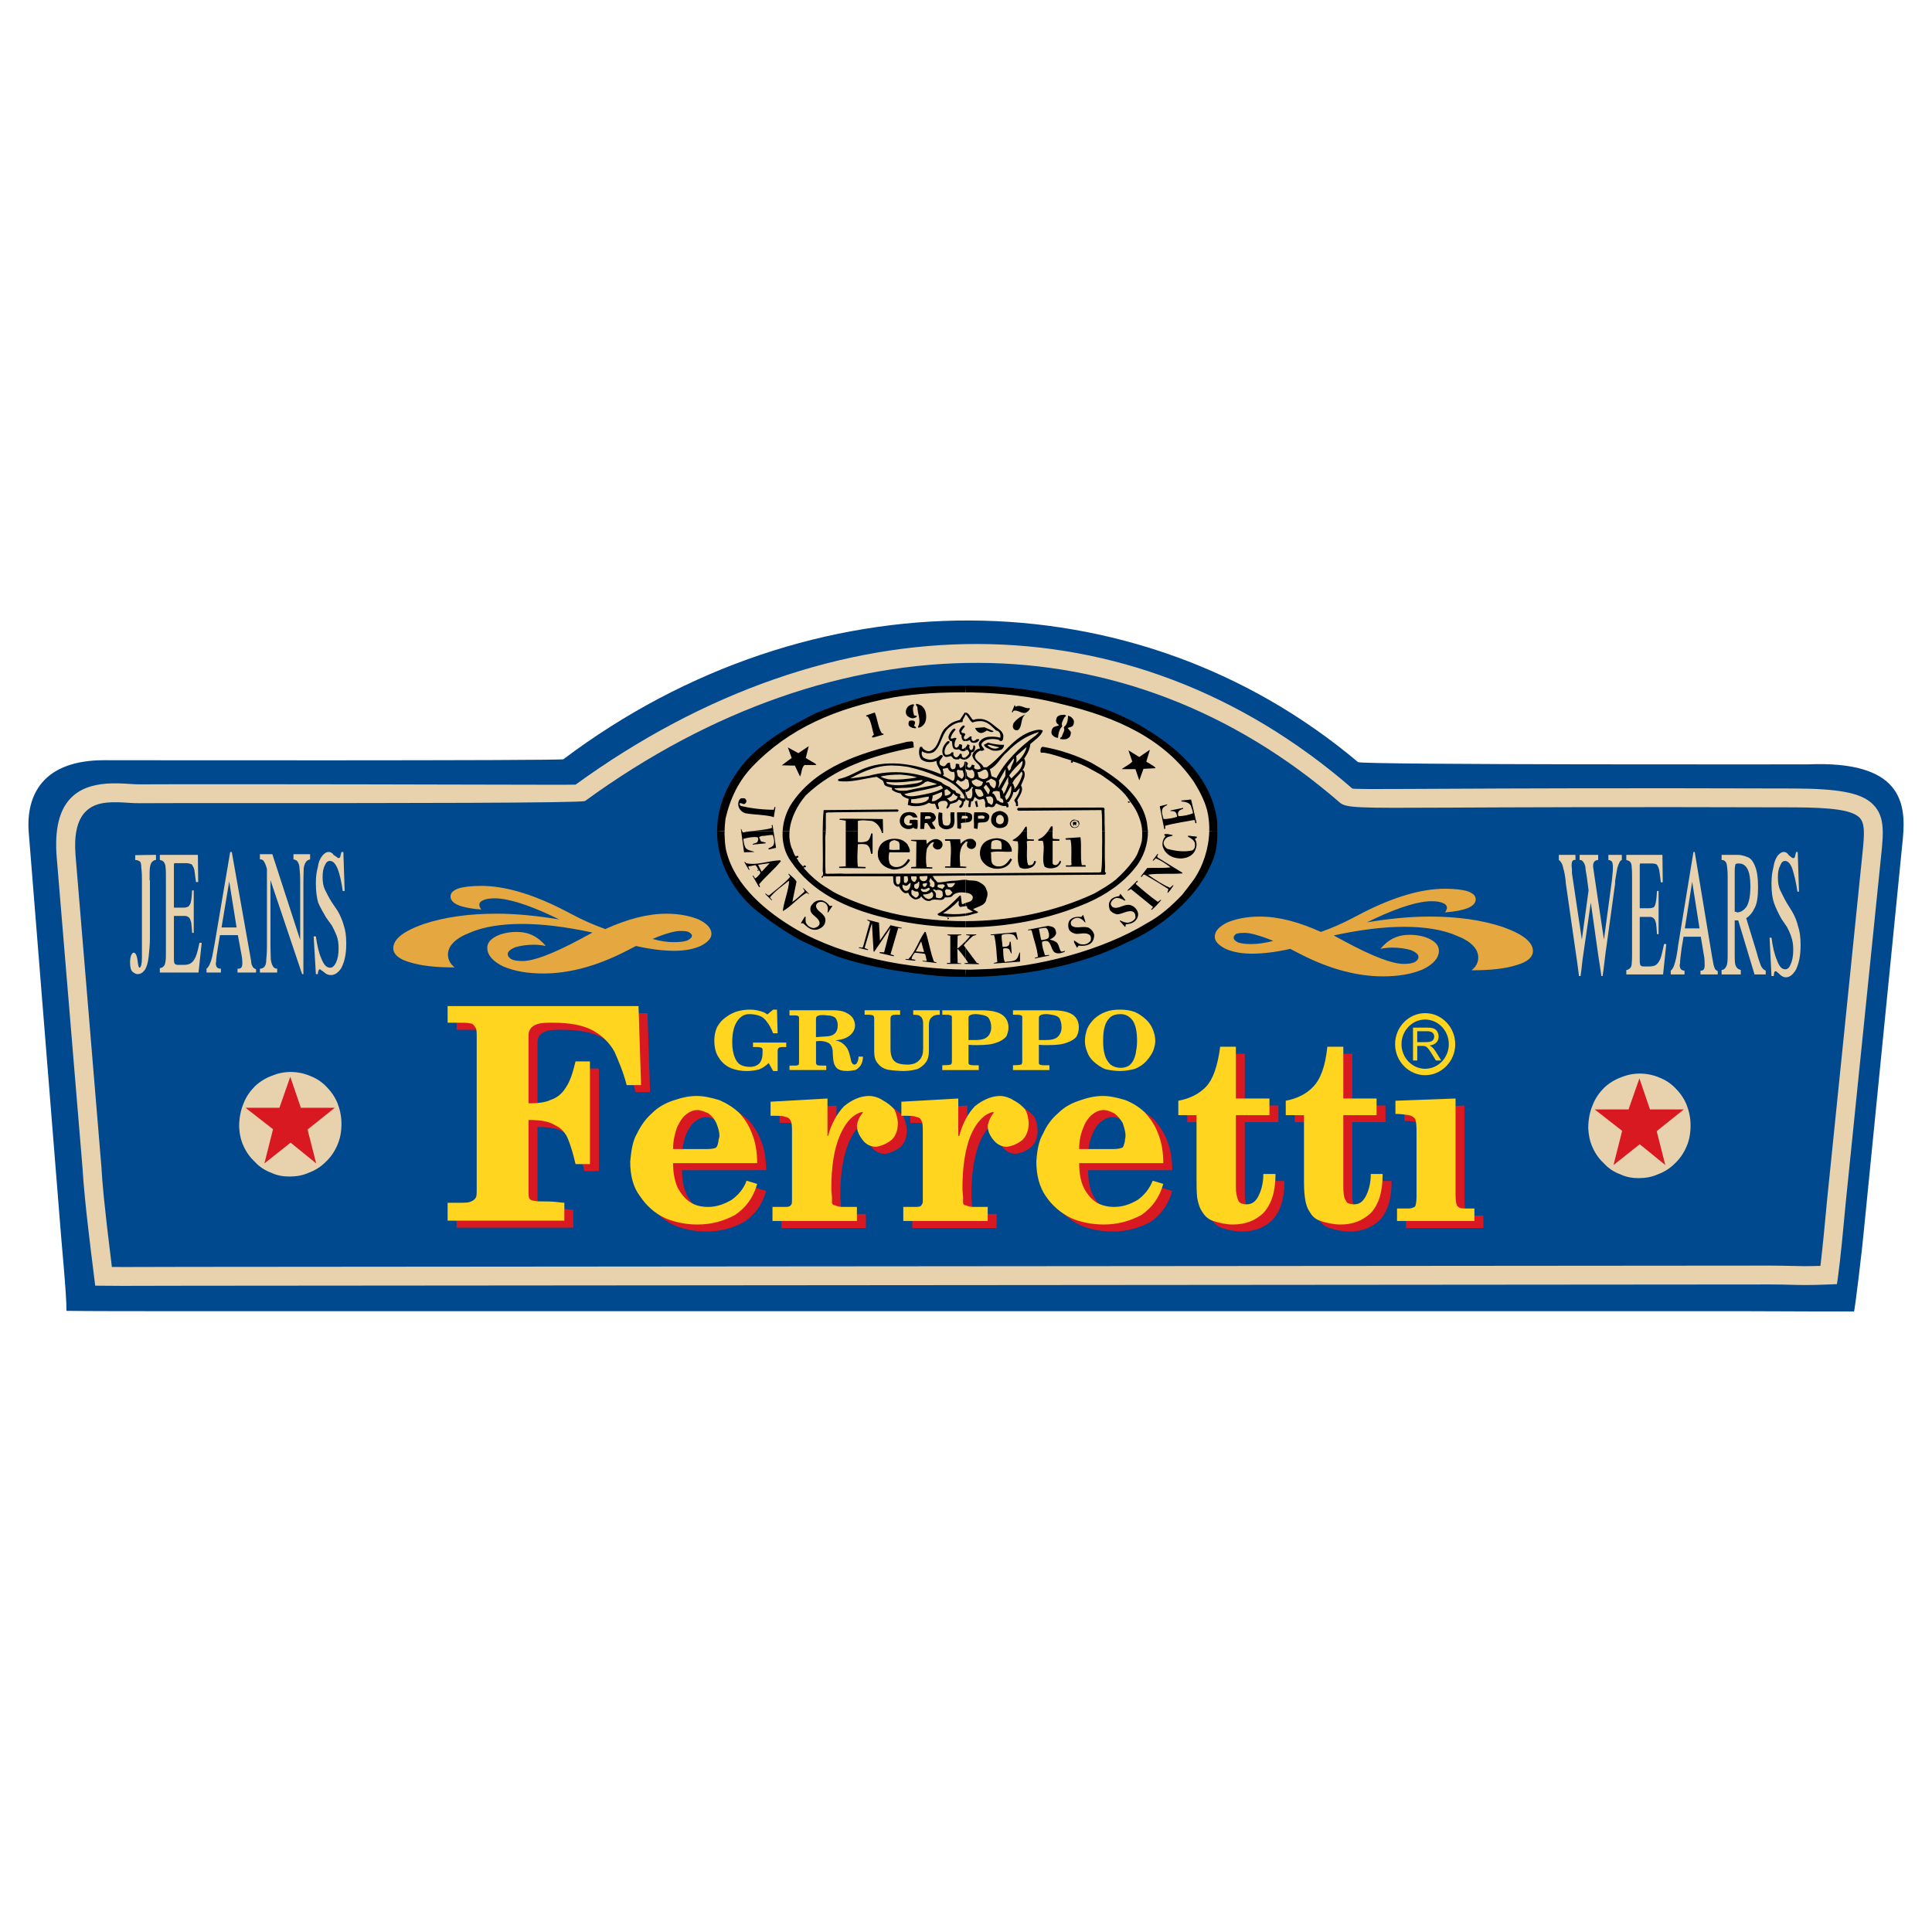 <?xml version="1.0" encoding="utf-8"?>
<!-- Generator: Adobe Illustrator 13.0.0, SVG Export Plug-In . SVG Version: 6.00 Build 14948)  -->
<!DOCTYPE svg PUBLIC "-//W3C//DTD SVG 1.0//EN" "http://www.w3.org/TR/2001/REC-SVG-20010904/DTD/svg10.dtd">
<svg version="1.0" id="Layer_1" xmlns="http://www.w3.org/2000/svg" xmlns:xlink="http://www.w3.org/1999/xlink" x="0px" y="0px"
	 width="192.756px" height="192.756px" viewBox="0 0 192.756 192.756" enable-background="new 0 0 192.756 192.756"
	 xml:space="preserve">
<g>
	<polygon fill-rule="evenodd" clip-rule="evenodd" fill="#FFFFFF" points="0,0 192.756,0 192.756,192.756 0,192.756 0,0 	"/>
	<path fill-rule="evenodd" clip-rule="evenodd" fill="#00498F" d="M16.105,130.816h157.477c3.669,0,4.53,0.031,11.39,0.031
		c0.064,0.096,0.862-6.572,0.989-8.104l3.893-39.146c0.319-3.478-0.128-7.721-9.443-7.338c-0.256,0-44.57,0.064-44.921-0.223
		c-22.269-18.759-54.651-18.823-79.281-0.287c-0.223,0.16-45.271,0.096-45.813,0.096c-6.158,0-7.816,3.509-7.529,7.21L5.96,121.66
		c0.127,1.85,0.702,7.592,0.67,9.123C8.353,130.816,14.51,130.816,16.105,130.816L16.105,130.816z"/>
	<path fill="#E7D2AD" d="M18.657,126.396l157.924-0.127c0.921,0,1.537,0.018,2.102,0.031c0.833,0.023,1.552,0.043,2.94-0.002
		c0.221-1.803,0.466-4.432,0.594-5.801c0.034-0.365,0.059-0.629,0.066-0.713v-0.004l3.542-34.711v-0.004
		c0.191-1.823,0.272-2.998-0.362-3.55c-0.788-0.686-2.654-0.95-6.425-0.965c-0.001,0-0.002,0-0.004,0h0.004
		c-0.001,0-0.002,0-0.004,0c-17.622-0.054-28.242-0.004-34.675,0.027c-8.907,0.042-10.075,0.048-10.711-0.525l0.015,0.011
		c-10.756-9.326-23.217-13.887-36.055-13.929c-13.112-0.044-26.634,4.619-39.158,13.726l-0.088,0.055
		c-0.367,0.21-19.62,0.21-32.677,0.21c-6.458,0-11.384,0-11.649,0.011h-0.011c-0.37,0.01-0.764-0.015-1.201-0.042
		c-0.632-0.04-1.365-0.086-2.078-0.028c-1.782,0.146-3.551,1.09-3.207,5.308v-0.003l2.584,31.105v0.016
		c0.002,0.025,0.01,0.16,0.02,0.312c0.059,0.955,0.174,2.818,1.019,9.6c1.143,0.01,1.577,0.008,2.478,0.004
		C14.516,126.404,15.832,126.396,18.657,126.396L18.657,126.396z M18.657,128.279c-2.818,0-4.134,0.006-5.011,0.01
		c-1.1,0.006-1.512,0.008-3.323-0.01L9.5,128.271l-0.103-0.82c-0.954-7.572-1.076-9.543-1.136-10.537
		c-0.005-0.07-0.009-0.137-0.02-0.297v0.016L5.657,85.526v-0.004c-0.473-5.796,2.23-7.116,4.942-7.337
		c0.829-0.068,1.641-0.017,2.343,0.027c0.41,0.026,0.778,0.049,1.032,0.042h-0.011c0.266-0.011,5.223-0.011,11.723-0.011
		c12.693,0,31.194,0.078,31.736,0.042c12.832-9.311,26.708-14.078,40.187-14.033c13.283,0.044,26.169,4.757,37.282,14.393
		l0.015,0.011c0.094,0.083,1.178,0.079,9.447,0.039c6.434-0.031,17.057-0.081,34.686-0.026h0.004
		c4.266,0.017,6.483,0.407,7.656,1.428c1.327,1.154,1.249,2.74,0.994,5.16v-0.004l-3.541,34.711v-0.004
		c-0.022,0.232-0.044,0.459-0.066,0.707c-0.151,1.621-0.464,4.967-0.703,6.672l-0.109,0.779l-0.784,0.033
		c-1.979,0.082-2.833,0.059-3.85,0.031c-0.564-0.016-1.181-0.031-2.058-0.031L18.657,128.279L18.657,128.279z"/>
	<path fill-rule="evenodd" clip-rule="evenodd" fill="#D81921" d="M48.456,119.299v-15.186c0-0.383,0-0.799-0.159-0.926
		c-0.096-0.223-0.288-0.383-0.543-0.383c-0.159-0.064-0.542-0.064-1.084-0.064h-1.116v-1.658h19.046l0.255,7.879h-1.436
		c-0.351-1.371-0.83-2.424-1.212-3.316c-0.51-0.926-1.244-1.627-2.169-2.139c-1.021-0.541-2.329-0.766-3.924-0.766H55.57
		c-1.34,0-1.946,0.447-1.946,1.277v6.762c0.861,0,1.659-0.062,2.233-0.35c0.606-0.191,1.148-0.639,1.5-1.244
		c0.415-0.607,0.67-1.404,0.957-2.584h1.436v10.24h-1.436c-0.223-0.988-0.479-1.818-0.734-2.457
		c-0.223-0.574-0.638-1.115-1.34-1.436c-0.606-0.383-1.5-0.51-2.616-0.51v7.082c0,0.287,0,0.543,0.064,0.734
		c0.127,0.191,0.319,0.256,0.542,0.256c0.159,0.062,0.702,0.062,1.403,0.062c0.67,0,1.181,0.129,1.563,0.129v1.785H45.553v-1.785
		c0.606,0,0.989,0,1.18,0c0.542,0,0.925,0,1.148-0.129c0.191-0.062,0.415-0.223,0.51-0.447C48.456,120,48.456,119.65,48.456,119.299
		L48.456,119.299z M63.77,116.586c0.096-0.988,0.223-2.041,0.67-2.775c0.383-0.797,0.861-1.467,1.5-2.041
		c0.606-0.607,1.308-0.99,2.042-1.244c0.861-0.287,1.563-0.479,2.425-0.479c0.766,0,1.5,0.191,2.265,0.414
		c0.733,0.318,1.34,0.701,1.946,1.244c0.542,0.574,0.989,1.244,1.308,2.105c0.351,0.861,0.511,1.852,0.511,2.936h-8.391
		c0,1.021,0.191,1.883,0.479,2.488c0.319,0.574,0.734,1.117,1.276,1.436c0.447,0.287,1.021,0.447,1.754,0.447
		c0.798,0,1.563-0.256,2.33-0.701c0.669-0.479,1.212-1.117,1.499-1.916l1.053,0.32c-0.383,1.371-1.117,2.361-2.202,3.094
		c-1.117,0.607-2.329,0.957-3.765,0.957c-1.148,0-2.233-0.223-3.222-0.637c-1.084-0.512-1.882-1.277-2.489-2.17
		C64.057,119.139,63.77,117.99,63.77,116.586L63.77,116.586z M72.575,114.545c0-0.191,0.096-0.352,0.096-0.51
		c0-0.479-0.16-0.895-0.319-1.309c-0.191-0.383-0.446-0.701-0.798-0.957c-0.319-0.129-0.733-0.318-1.084-0.318
		c-0.447,0-0.83,0.189-1.212,0.51c-0.287,0.223-0.574,0.701-0.829,1.244c-0.192,0.605-0.383,1.275-0.383,2.137h3.382
		c0.479,0,0.798-0.062,0.925-0.158C72.416,115.119,72.511,114.959,72.575,114.545L72.575,114.545z M86.932,111.641
		c-0.925,0.193-1.723,1.086-2.265,2.395c-0.574,1.371-0.83,3.125-0.83,5.199c0,0.447,0.064,0.703,0.064,0.957
		c0,0.287,0,0.479,0,0.543c0.063,0.127,0.127,0.223,0.319,0.223c0.128,0.096,0.351,0.096,0.606,0.16c0.287,0,0.829,0,1.563,0v1.404
		h-8.422v-1.404c0.67,0,1.085,0,1.34,0c0.287,0,0.447-0.064,0.542-0.256c0.063-0.062,0.063-0.191,0.063-0.51v-6.795
		c0-0.416,0-0.83-0.159-1.086c-0.096-0.191-0.224-0.287-0.542-0.35c-0.223-0.096-0.638-0.096-1.436-0.096v-1.404l5.679-0.32v3.734
		h0.064c0.319-1.244,0.925-2.266,1.595-2.969c0.734-0.605,1.595-1.02,2.488-1.02c0.479,0,1.021,0.191,1.34,0.414
		c0.447,0.256,0.862,0.543,1.181,0.926c0.191,0.383,0.351,0.957,0.351,1.404c0,0.701-0.223,1.244-0.606,1.627
		c-0.479,0.383-0.989,0.605-1.563,0.701c-0.542,0-1.021-0.256-1.309-0.639c-0.351-0.445-0.606-0.924-0.606-1.467
		c0.064-0.543,0.319-0.988,0.606-1.309L86.932,111.641L86.932,111.641z M99.98,111.641c-0.926,0.193-1.723,1.086-2.265,2.395
		c-0.542,1.371-0.798,3.125-0.798,5.199c0,0.447,0.064,0.703,0.064,0.957c0,0.287,0,0.479,0,0.543
		c0.032,0.127,0.096,0.223,0.287,0.223c0.159,0.096,0.351,0.096,0.606,0.16c0.287,0,0.798,0,1.563,0v1.404h-8.423v-1.404
		c0.669,0,1.116,0,1.308,0c0.319,0,0.479-0.064,0.542-0.256c0.096-0.062,0.096-0.191,0.096-0.51v-6.795c0-0.416,0-0.83-0.16-1.086
		c-0.063-0.191-0.223-0.287-0.542-0.35c-0.191-0.096-0.638-0.096-1.436-0.096v-1.404l5.679-0.32v3.734h0.096
		c0.319-1.244,0.893-2.266,1.563-2.969c0.766-0.605,1.627-1.02,2.521-1.02c0.414,0,0.988,0.191,1.308,0.414
		c0.479,0.256,0.861,0.543,1.181,0.926c0.224,0.383,0.351,0.957,0.351,1.404c0,0.701-0.224,1.244-0.605,1.627
		c-0.447,0.383-0.958,0.605-1.563,0.701c-0.543,0-0.989-0.256-1.309-0.639c-0.383-0.445-0.605-0.924-0.605-1.467
		c0.095-0.543,0.351-0.988,0.605-1.309L99.98,111.641L99.98,111.641z M104.287,116.586c0.063-0.988,0.224-2.041,0.67-2.775
		c0.352-0.797,0.83-1.467,1.5-2.041c0.605-0.607,1.308-0.99,2.073-1.244c0.798-0.287,1.596-0.479,2.394-0.479
		c0.766,0,1.499,0.191,2.265,0.414c0.766,0.318,1.372,0.701,1.946,1.244c0.511,0.574,0.989,1.244,1.308,2.105
		c0.352,0.861,0.511,1.852,0.511,2.936h-8.391c0,1.021,0.159,1.883,0.479,2.488c0.287,0.574,0.733,1.117,1.244,1.436
		c0.479,0.287,1.117,0.447,1.755,0.447c0.861,0,1.595-0.256,2.361-0.701c0.669-0.479,1.18-1.117,1.499-1.916l1.053,0.32
		c-0.383,1.371-1.116,2.361-2.17,3.094c-1.148,0.607-2.36,0.957-3.765,0.957c-1.147,0-2.297-0.223-3.254-0.637
		c-1.053-0.512-1.914-1.277-2.521-2.17C104.606,119.139,104.287,117.99,104.287,116.586L104.287,116.586z M113.125,114.545
		c0-0.191,0.063-0.352,0.063-0.51c0-0.479-0.159-0.895-0.287-1.309c-0.255-0.383-0.479-0.701-0.861-0.957
		c-0.287-0.129-0.638-0.318-1.021-0.318c-0.479,0-0.829,0.189-1.244,0.51c-0.255,0.223-0.605,0.701-0.797,1.244
		c-0.256,0.605-0.415,1.275-0.415,2.137h3.414c0.446,0,0.733-0.062,0.925-0.158C112.965,115.119,113.029,114.959,113.125,114.545
		L113.125,114.545z M120.271,117.99v-6.029h-1.819v-1.436c1.181-0.225,2.042-0.67,2.744-1.373c0.733-0.766,1.181-2.105,1.436-4.02
		h1.563v5.168h3.35v1.66h-3.35v7.178c0,0.543,0.096,0.926,0.159,1.117c0.064,0.223,0.16,0.414,0.319,0.479
		c0.128,0.064,0.352,0.127,0.574,0.127c0.446,0,0.861-0.191,1.148-0.734c0.287-0.51,0.543-1.307,0.543-2.297h1.212
		c0,1.787-0.415,3.031-1.212,3.893c-0.83,0.799-1.851,1.148-3.063,1.148c-0.638,0-1.308-0.158-1.946-0.35
		c-0.446-0.16-0.797-0.447-1.053-0.861c-0.287-0.383-0.446-0.926-0.542-1.469C120.271,119.617,120.271,118.916,120.271,117.99
		L120.271,117.99z M130.99,117.99v-6.029h-1.818v-1.436c1.149-0.225,2.042-0.67,2.712-1.373c0.766-0.766,1.244-2.105,1.436-4.02
		h1.596v5.168h3.318v1.66h-3.318v7.178c0,0.543,0.063,0.926,0.128,1.117c0.127,0.223,0.191,0.414,0.318,0.479
		c0.16,0.064,0.415,0.127,0.606,0.127c0.479,0,0.829-0.191,1.148-0.734c0.287-0.51,0.542-1.307,0.542-2.297h1.181
		c0,1.787-0.383,3.031-1.181,3.893c-0.861,0.799-1.818,1.148-3.03,1.148c-0.702,0-1.372-0.158-1.979-0.35
		c-0.479-0.16-0.829-0.447-1.053-0.861c-0.287-0.383-0.446-0.926-0.51-1.469C130.99,119.617,130.99,118.916,130.99,117.99
		L130.99,117.99z M142.221,120.127v-6.73c0-0.51-0.063-0.83-0.127-1.053c-0.128-0.16-0.319-0.318-0.606-0.383
		c-0.224,0-0.67-0.127-1.372-0.127v-1.309l5.998-0.225v9.572c0,0.543,0.063,0.926,0.128,1.084c0.159,0.225,0.351,0.32,0.766,0.32
		c0.127,0,0.51,0,0.988,0v1.244h-7.721v-1.244c0.543,0,0.926,0,1.149,0c0.287,0,0.542-0.096,0.67-0.225
		C142.157,120.861,142.221,120.574,142.221,120.127L142.221,120.127z"/>
	<path fill-rule="evenodd" clip-rule="evenodd" fill="#FFD520" d="M47.562,118.596V103.41c0-0.383,0-0.797-0.16-0.924
		c-0.096-0.225-0.287-0.385-0.542-0.385c-0.16-0.062-0.542-0.062-1.085-0.062h-1.116v-1.66h19.046l0.255,7.881h-1.436
		c-0.351-1.371-0.83-2.424-1.212-3.318c-0.511-0.924-1.244-1.627-2.169-2.137c-1.021-0.543-2.329-0.766-3.924-0.766h-0.542
		c-1.34,0-1.946,0.447-1.946,1.275v6.764c0.862,0,1.659-0.064,2.234-0.352c0.606-0.191,1.148-0.637,1.5-1.244
		c0.415-0.605,0.669-1.402,0.957-2.584h1.436v10.242h-1.436c-0.224-0.99-0.479-1.818-0.734-2.457
		c-0.223-0.574-0.638-1.117-1.34-1.436c-0.606-0.383-1.5-0.51-2.616-0.51v7.082c0,0.287,0,0.541,0.064,0.734
		c0.128,0.191,0.319,0.254,0.542,0.254c0.16,0.064,0.702,0.064,1.404,0.064c0.67,0,1.18,0.127,1.563,0.127v1.787H44.659V120
		c0.606,0,0.989,0,1.181,0c0.542,0,0.925,0,1.148-0.127c0.192-0.064,0.415-0.223,0.511-0.447
		C47.562,119.299,47.562,118.947,47.562,118.596L47.562,118.596z M62.876,115.885c0.096-0.988,0.224-2.041,0.67-2.775
		c0.383-0.797,0.861-1.469,1.499-2.043c0.606-0.605,1.308-0.988,2.042-1.244c0.861-0.287,1.563-0.479,2.425-0.479
		c0.766,0,1.5,0.191,2.265,0.416c0.734,0.318,1.34,0.701,1.946,1.244c0.542,0.574,0.989,1.244,1.308,2.105
		c0.351,0.861,0.511,1.85,0.511,2.936h-8.391c0,1.02,0.191,1.883,0.479,2.488c0.319,0.574,0.734,1.117,1.276,1.436
		c0.447,0.287,1.021,0.447,1.754,0.447c0.798,0,1.563-0.256,2.329-0.703c0.67-0.479,1.212-1.117,1.5-1.914l1.053,0.318
		c-0.383,1.373-1.117,2.361-2.201,3.096c-1.117,0.605-2.329,0.957-3.765,0.957c-1.148,0-2.233-0.223-3.222-0.639
		c-1.084-0.51-1.882-1.275-2.488-2.17C63.163,118.438,62.876,117.289,62.876,115.885L62.876,115.885z M71.682,113.844
		c0-0.191,0.096-0.352,0.096-0.512c0-0.479-0.159-0.893-0.319-1.307c-0.191-0.385-0.447-0.703-0.798-0.959
		c-0.319-0.127-0.734-0.318-1.085-0.318c-0.446,0-0.829,0.191-1.212,0.512c-0.287,0.223-0.574,0.701-0.83,1.244
		c-0.191,0.605-0.383,1.275-0.383,2.137h3.382c0.479,0,0.798-0.064,0.925-0.16C71.522,114.418,71.618,114.258,71.682,113.844
		L71.682,113.844z M86.038,110.939c-0.925,0.191-1.723,1.086-2.265,2.393c-0.575,1.373-0.83,3.127-0.83,5.201
		c0,0.447,0.063,0.701,0.063,0.957c0,0.287,0,0.479,0,0.543c0.064,0.127,0.128,0.223,0.319,0.223
		c0.127,0.096,0.351,0.096,0.606,0.16c0.287,0,0.83,0,1.563,0v1.402h-8.423v-1.402c0.67,0,1.085,0,1.34,0
		c0.287,0,0.446-0.064,0.542-0.256c0.064-0.064,0.064-0.191,0.064-0.51v-6.797c0-0.414,0-0.828-0.16-1.084
		c-0.095-0.191-0.223-0.287-0.542-0.352c-0.224-0.096-0.638-0.096-1.436-0.096v-1.402l5.679-0.32v3.732h0.064
		c0.319-1.244,0.925-2.266,1.595-2.967c0.734-0.605,1.595-1.021,2.489-1.021c0.479,0,1.021,0.191,1.34,0.416
		c0.446,0.254,0.861,0.541,1.18,0.926c0.191,0.381,0.351,0.955,0.351,1.402c0,0.703-0.223,1.244-0.606,1.627
		c-0.479,0.383-0.989,0.607-1.563,0.703c-0.542,0-1.021-0.256-1.308-0.639c-0.351-0.447-0.606-0.926-0.606-1.467
		c0.064-0.543,0.319-0.99,0.606-1.309L86.038,110.939L86.038,110.939z M99.087,110.939c-0.925,0.191-1.723,1.086-2.265,2.393
		c-0.542,1.373-0.797,3.127-0.797,5.201c0,0.447,0.063,0.701,0.063,0.957c0,0.287,0,0.479,0,0.543
		c0.032,0.127,0.096,0.223,0.287,0.223c0.16,0.096,0.351,0.096,0.606,0.16c0.287,0,0.798,0,1.563,0v1.402h-8.423v-1.402
		c0.67,0,1.117,0,1.308,0c0.319,0,0.479-0.064,0.542-0.256c0.096-0.064,0.096-0.191,0.096-0.51v-6.797c0-0.414,0-0.828-0.16-1.084
		c-0.064-0.191-0.224-0.287-0.542-0.352c-0.191-0.096-0.638-0.096-1.436-0.096v-1.402l5.679-0.32v3.732h0.096
		c0.319-1.244,0.894-2.266,1.563-2.967c0.766-0.605,1.627-1.021,2.521-1.021c0.415,0,0.989,0.191,1.308,0.416
		c0.479,0.254,0.861,0.541,1.181,0.926c0.224,0.381,0.351,0.955,0.351,1.402c0,0.703-0.223,1.244-0.605,1.627
		c-0.447,0.383-0.957,0.607-1.563,0.703c-0.543,0-0.989-0.256-1.309-0.639c-0.383-0.447-0.605-0.926-0.605-1.467
		c0.096-0.543,0.351-0.99,0.605-1.309L99.087,110.939L99.087,110.939z M103.395,115.885c0.063-0.988,0.223-2.041,0.669-2.775
		c0.352-0.797,0.83-1.469,1.5-2.043c0.606-0.605,1.309-0.988,2.074-1.244c0.797-0.287,1.595-0.479,2.393-0.479
		c0.766,0,1.499,0.191,2.265,0.416c0.766,0.318,1.372,0.701,1.946,1.244c0.511,0.574,0.989,1.244,1.308,2.105
		c0.352,0.861,0.511,1.85,0.511,2.936h-8.391c0,1.02,0.159,1.883,0.479,2.488c0.287,0.574,0.734,1.117,1.244,1.436
		c0.479,0.287,1.117,0.447,1.755,0.447c0.861,0,1.596-0.256,2.361-0.703c0.67-0.479,1.18-1.117,1.499-1.914l1.053,0.318
		c-0.383,1.373-1.116,2.361-2.169,3.096c-1.148,0.605-2.361,0.957-3.765,0.957c-1.148,0-2.298-0.223-3.254-0.639
		c-1.054-0.51-1.915-1.275-2.521-2.17C103.713,118.438,103.395,117.289,103.395,115.885L103.395,115.885z M112.231,113.844
		c0-0.191,0.063-0.352,0.063-0.512c0-0.479-0.159-0.893-0.287-1.307c-0.255-0.385-0.479-0.703-0.861-0.959
		c-0.287-0.127-0.638-0.318-1.021-0.318c-0.479,0-0.83,0.191-1.244,0.512c-0.256,0.223-0.606,0.701-0.798,1.244
		c-0.256,0.605-0.415,1.275-0.415,2.137h3.414c0.446,0,0.733-0.064,0.925-0.16C112.072,114.418,112.136,114.258,112.231,113.844
		L112.231,113.844z M119.378,117.289v-6.029h-1.818v-1.438c1.18-0.223,2.042-0.67,2.743-1.371c0.734-0.766,1.181-2.105,1.436-4.02
		h1.563v5.168h3.351v1.66h-3.351v7.178c0,0.543,0.096,0.924,0.16,1.117c0.063,0.223,0.159,0.414,0.318,0.479
		c0.128,0.062,0.352,0.127,0.574,0.127c0.447,0,0.861-0.191,1.149-0.734c0.287-0.51,0.542-1.309,0.542-2.297h1.212
		c0,1.787-0.414,3.031-1.212,3.893c-0.83,0.797-1.851,1.148-3.063,1.148c-0.638,0-1.308-0.16-1.945-0.352
		c-0.447-0.158-0.798-0.445-1.053-0.861c-0.287-0.383-0.447-0.924-0.543-1.467C119.378,118.916,119.378,118.213,119.378,117.289
		L119.378,117.289z M130.098,117.289v-6.029h-1.818v-1.438c1.148-0.223,2.042-0.67,2.711-1.371c0.767-0.766,1.245-2.105,1.437-4.02
		h1.595v5.168h3.318v1.66h-3.318v7.178c0,0.543,0.064,0.924,0.128,1.117c0.128,0.223,0.191,0.414,0.319,0.479
		c0.159,0.062,0.414,0.127,0.605,0.127c0.479,0,0.83-0.191,1.148-0.734c0.287-0.51,0.543-1.309,0.543-2.297h1.18
		c0,1.787-0.382,3.031-1.18,3.893c-0.861,0.797-1.818,1.148-3.031,1.148c-0.702,0-1.372-0.16-1.978-0.352
		c-0.479-0.158-0.83-0.445-1.054-0.861c-0.287-0.383-0.446-0.924-0.51-1.467C130.098,118.916,130.098,118.213,130.098,117.289
		L130.098,117.289z M141.327,119.426v-6.73c0-0.512-0.063-0.83-0.127-1.055c-0.128-0.158-0.319-0.318-0.606-0.381
		c-0.223,0-0.67-0.129-1.372-0.129v-1.309l5.998-0.223v9.572c0,0.541,0.064,0.924,0.128,1.084c0.159,0.223,0.351,0.318,0.766,0.318
		c0.128,0,0.511,0,0.989,0v1.244h-7.721v-1.244c0.542,0,0.925,0,1.148,0c0.287,0,0.542-0.096,0.67-0.223
		C141.264,120.16,141.327,119.873,141.327,119.426L141.327,119.426z"/>
	<path fill="#FFD520" d="M142.189,106.633c0.646,0,1.235-0.275,1.663-0.719c0.43-0.443,0.697-1.059,0.697-1.738
		c0-0.678-0.268-1.293-0.697-1.738c-0.428-0.443-1.018-0.719-1.663-0.719c-0.646,0-1.236,0.275-1.664,0.719
		c-0.43,0.445-0.697,1.061-0.697,1.738c0,0.68,0.268,1.295,0.697,1.738C140.953,106.357,141.543,106.633,142.189,106.633
		L142.189,106.633z M142.189,107.271c-0.825,0-1.577-0.352-2.123-0.916c-0.54-0.559-0.876-1.33-0.876-2.18s0.336-1.621,0.876-2.18
		c0.546-0.564,1.298-0.914,2.123-0.914c0.824,0,1.576,0.35,2.122,0.914c0.54,0.559,0.877,1.33,0.877,2.18s-0.337,1.621-0.877,2.18
		C143.766,106.92,143.014,107.271,142.189,107.271L142.189,107.271z"/>
	<path fill-rule="evenodd" clip-rule="evenodd" fill="#FFD520" d="M140.977,105.803v-3.277h1.417c0.285,0,0.502,0.029,0.649,0.088
		c0.148,0.059,0.267,0.162,0.355,0.311c0.089,0.15,0.133,0.314,0.133,0.496c0,0.232-0.073,0.428-0.221,0.588
		c-0.146,0.158-0.373,0.26-0.68,0.305c0.112,0.055,0.197,0.107,0.255,0.162c0.124,0.117,0.241,0.262,0.352,0.436l0.556,0.893h-0.532
		l-0.422-0.682c-0.124-0.197-0.226-0.348-0.306-0.451c-0.08-0.105-0.151-0.178-0.215-0.219c-0.063-0.043-0.127-0.072-0.192-0.088
		c-0.049-0.01-0.127-0.016-0.236-0.016h-0.49v1.455H140.977L140.977,105.803z M141.399,103.973h0.909
		c0.193,0,0.345-0.021,0.453-0.062c0.109-0.041,0.192-0.107,0.249-0.197s0.085-0.188,0.085-0.293c0-0.156-0.055-0.283-0.165-0.383
		c-0.109-0.1-0.282-0.15-0.52-0.15h-1.012V103.973L141.399,103.973z"/>
	<path fill-rule="evenodd" clip-rule="evenodd" fill="#E7D2AD" d="M96.375,97.157c13.496,0,24.534-6.349,24.534-14.133
		c0-7.816-11.038-14.165-24.534-14.165c-13.559,0-24.566,6.349-24.566,14.165C71.809,90.809,82.816,97.157,96.375,97.157
		L96.375,97.157z"/>
	<path fill-rule="evenodd" clip-rule="evenodd" d="M71.543,82.953c-0.003,2.988,1.495,5.766,3.648,7.665
		c1.531,1.244,2.936,2.201,4.435,3.062c1.276,0.638,2.616,1.244,4.02,1.787c3.254,1.085,6.764,1.595,10.082,1.915
		c0.479,0,0.894,0.064,1.34,0.064c0.421,0.014,0.847,0.021,1.276,0.021l0-0.728c-5.711-0.073-12.207-1.294-16.845-3.985
		c-3.031-1.754-6.157-4.371-7.019-7.784c-0.159-0.606-0.159-1.148-0.191-1.755c0-0.093,0.001-0.185,0.003-0.276L71.543,82.953
		L71.543,82.953z M73.947,82.94l0.287,2.094l0.989-0.032c0-0.032,0.063,0,0-0.032c-0.287-0.096-0.67-0.128-0.861-0.415
		c-0.128-0.287-0.191-0.606-0.191-0.861c0.446-0.127,0.957-0.223,1.404-0.16c0.127,0.128,0.063,0.351-0.032,0.511l-0.447,0.16
		c0,0,0,0,0,0.063l1.276-0.127c0,0,0-0.063,0.032-0.063c0-0.032-0.032-0.032-0.063-0.032l-0.415-0.096l-0.191-0.415
		c0.032-0.063,0.16-0.095,0.255-0.127c0.383,0,0.766-0.127,1.117-0.096c0.096,0.319,0.223,0.734,0.032,1.053
		c-0.16,0.159-0.319,0.191-0.479,0.287c0,0.032,0,0.063,0.063,0.095l0.702-0.16l-0.251-1.647l-2.32,0
		c-0.252,0.031-0.502,0.068-0.746,0.116l-0.053-0.116H73.947L73.947,82.94z M78.082,82.939c-0.057,1.076,0.204,2.152,0.842,3.02
		c2.074,3.031,5.424,4.658,9.38,5.615c0.096,0,0.159,0.032,0.223,0.064c2.561,0.591,5.192,0.892,7.816,0.885l0-0.62
		c-2.2,0.007-4.398-0.202-6.54-0.616c-2.202-0.447-4.467-1.212-6.285-2.105c-0.479-0.224-0.83-0.511-1.276-0.766
		c-0.734-0.479-1.532-1.18-2.074-1.851c0.064-0.063,0.16,0,0.224-0.063c0.032-0.032,0-0.064,0-0.096
		c0-0.063-0.128-0.063-0.192-0.063l-0.063,0.127c-0.16-0.191-0.447-0.415-0.542-0.702c-0.064-0.063-0.096-0.063-0.096-0.159
		c0-0.064,0.096,0,0.128-0.064c0.063-0.032,0.032-0.096,0-0.127c0-0.032-0.064-0.032-0.096-0.032l-0.127,0.064
		c-0.223-0.191-0.255-0.574-0.415-0.83c-0.206-0.552-0.266-1.119-0.221-1.68H78.082L78.082,82.939z M82.081,82.939
		c-0.01,1.316,0.042,2.653,0.001,3.977c0.063,0.159,0.032,0.319,0,0.446c0,0.032-0.064,0.032-0.096,0.064l-0.032,0.096
		c0,0.032,0,0.032,0,0.032h0.128c0.063,0,0-0.064,0.032-0.128h6.987l0.032,0.479c0,0.223,0.096,0.415,0.255,0.479
		c0.096,0.127,0.224,0.064,0.319,0.064c0.096,0.255,0.288,0.51,0.511,0.638c0.127,0.063,0.255,0,0.351,0c0.032,0,0.063,0,0.063,0
		c0.064,0.255,0.287,0.479,0.542,0.606c0.223,0.096,0.415,0,0.606-0.096l0.127-0.16c0.191,0.224,0.447,0.511,0.893,0.447
		c0.319-0.223,0.638-0.096,1.053-0.096c0.223,0,0.383-0.127,0.415-0.255c0.224,0,0.479,0.032,0.702-0.096
		c0.294-0.412,0.859-0.444,1.371-0.371v-1.292c-0.391-0.016-0.756,0.1-1.18,0.1c-0.542,0-1.116,0.191-1.627,0.159
		c-0.096-0.096-0.191-0.255-0.319-0.351c-0.032-0.096-0.064-0.16-0.16-0.255c0,0,0.032-0.032,0.064-0.032l2.552-0.032l0.67-0.004
		v-0.223c-4.024,0.024-8.04,0.036-12.091,0.036c-0.415-0.032-0.83,0-1.212,0c-0.255-0.032-0.479,0.064-0.67-0.032
		c-0.064-1.181,0-2.361-0.032-3.573c0.024-0.209,0.039-0.418,0.046-0.627H82.081L82.081,82.939z M84.379,82.94v3.498l-0.638,0.032
		c-0.032,0,0,0.095-0.032,0.127l2.616,0.032c0.063-0.032,0.032-0.096,0.032-0.128l-0.766-0.032c-0.096-0.67-0.032-1.5,0-2.233
		c0.287-0.032,0.638-0.064,0.925,0.063c0.287,0.224,0.319,0.542,0.383,0.862c0,0,0.032,0,0.063,0.032
		c0.032,0,0.064-0.032,0.096-0.032v-1.946c0-0.096-0.064-0.063-0.128-0.063c-0.096,0.287-0.159,0.67-0.479,0.797
		c-0.319,0.096-0.606,0.096-0.861,0.064V82.94H84.379L84.379,82.94z M87.937,82.939c0.017,0.049,0.033,0.099,0.048,0.149
		c0,0,0.032,0,0.064,0.032c0,0,0.032-0.032,0.064-0.032l-0.003-0.148L87.937,82.939L87.937,82.939z M96.343,83.79
		c-0.118,0.055-0.227,0.131-0.318,0.223c-0.064,0.032-0.128,0.127-0.191,0.159l-0.032-0.446h-1.467
		c-0.064,0-0.064,0.096-0.032,0.159h0.479c0.191,0.798,0.032,1.723,0.032,2.552h-0.479c-0.064,0-0.032,0.096-0.064,0.127
		l2.074,0.032v-0.13l-0.542-0.029c-0.032-0.702-0.16-1.531,0.255-2.138c0.108-0.108,0.187-0.216,0.287-0.285V83.79L96.343,83.79z
		 M96.343,90.084c-0.093,0.03-0.181,0.065-0.255,0.118c-0.032,0-0.096,0-0.127-0.032l-0.096-0.766c0-0.032-0.032-0.064-0.096-0.064
		c-0.606,0.606-1.404,1.436-2.201,1.819c-0.032,0.032,0,0.095,0,0.127c0.255,0.16,0.574,0.096,0.861,0.191
		c0.638,0,1.244-0.032,1.818-0.096c0.032-0.002,0.064-0.005,0.096-0.009V91.13c-0.755,0.118-1.519,0.094-2.265-0.002
		c0.542-0.351,1.084-0.734,1.531-1.244h0.032c0.032,0.096,0.032,0.159,0,0.255c-0.032,0.16,0.064,0.287,0.16,0.351l0.542-0.085
		L96.343,90.084L96.343,90.084z M96.348,93.889c-0.238,0.248-0.51,0.493-0.77,0.716c-0.032,0-0.032,0-0.064-0.032l0.032-1.181
		c0.063-0.096,0.223-0.063,0.319-0.096c0,0,0.064,0,0.064-0.032c-0.032-0.032,0,0-0.064-0.032h-1.34c0,0,0,0.032,0,0.064
		l0.287,0.064v2.712c-0.064,0-0.191,0-0.287,0c0,0-0.032,0-0.064,0.063c0,0,0.032,0.032,0.064,0.032h1.34c0,0,0.064,0,0.064-0.032
		l-0.383-0.063l-0.032-1.34c0-0.032,0.032-0.032,0.064-0.032c0.275,0.321,0.535,0.643,0.765,0.976l0-1.103l-0.191-0.256
		c0.058-0.072,0.122-0.147,0.191-0.224L96.348,93.889L96.348,93.889z M96.343,96.073h-0.096c0,0.032,0,0.063,0,0.096l0.096,0.002
		V96.073L96.343,96.073z M91.877,93.967l-0.511,0.957l0.83,0.064l-0.287-1.053L91.877,93.967L91.877,93.967z M92.323,92.978
		c0,0-0.032,0-0.063,0c-0.606,0.861-0.894,1.914-1.627,2.712c-0.096,0-0.191-0.032-0.287,0c0,0,0,0.032,0,0.063l0.925,0.096
		c0-0.032,0.064-0.032,0.064-0.063c-0.032-0.032,0,0-0.032-0.032l-0.351-0.063c0-0.224,0.159-0.415,0.287-0.606
		c0.032,0,0.064-0.032,0.064-0.032l0.893,0.096c0.032,0,0.096,0.032,0.127,0.096l0.128,0.574c0,0-0.032,0.032-0.032,0.064
		l-0.351-0.032c0,0-0.032,0.032-0.032,0.064c0.032,0,0,0,0.032,0l1.308,0.16c0.032,0,0.064,0,0.064-0.032c0-0.032,0,0-0.032-0.032
		l-0.224-0.064c-0.351-0.893-0.51-1.978-0.829-2.967C92.355,92.978,92.355,92.978,92.323,92.978L92.323,92.978z M86.581,91.766
		c-0.032,0-0.063,0.032-0.096,0.032l0.319,0.159l-0.702,2.521c-0.032,0.032-0.127,0.096-0.191,0.064
		c-0.096-0.032-0.127-0.032-0.191-0.032c-0.032,0-0.032,0.032-0.032,0.064l0.893,0.223c0,0,0.032-0.032,0.032-0.064l-0.351-0.159
		l0.702-2.393h0.032l0.16,2.744c0,0,0.032,0.032,0.064,0.032l1.627-2.393l-0.638,2.457l-0.446-0.032c0,0.032,0,0.064,0,0.096
		l1.372,0.319c0.064,0,0.064-0.064,0.032-0.096l-0.319-0.096l0.766-2.616l0.319,0.032c0.064,0,0.064-0.063,0-0.063l-1.085-0.255
		l-1.053,1.531l-0.096-1.787L86.581,91.766L86.581,91.766z M94.588,91.542l-0.063,0.032c0,0,0,0.064,0,0.127
		c0,0.032,0.063,0,0.096,0c0,0,0-0.032,0.064-0.063C94.685,91.606,94.621,91.574,94.588,91.542L94.588,91.542L94.588,91.542z
		 M81.986,89.82c-0.382-0.032-0.733,0.095-0.957,0.415c-0.191,0.191-0.223,0.479-0.127,0.733c0.16,0.415,0.957,0.67,0.861,1.245
		c-0.096,0.223-0.351,0.351-0.574,0.383c-0.415-0.032-0.67-0.287-0.797-0.575c-0.032-0.191-0.032-0.351,0-0.51
		c-0.032-0.032-0.032-0.032-0.096-0.063l-0.383,0.638v0.032h0.224c0.351,0.319,0.734,0.734,1.34,0.638
		c0.415-0.096,0.67-0.319,0.797-0.574c0.128-0.319,0.096-0.606-0.063-0.797c-0.255-0.383-0.798-0.574-0.798-1.021
		c0.032-0.191,0.127-0.287,0.287-0.351c0.255-0.096,0.543,0,0.702,0.159c0.223,0.223,0.223,0.542,0.159,0.83
		c0,0.032,0,0.032,0.064,0.032l0.415-0.638c0-0.032-0.032-0.032-0.096-0.032l-0.16,0.032C82.593,90.139,82.37,89.915,81.986,89.82
		L81.986,89.82z M92.93,88.99c-0.191,0.192-0.511,0.255-0.83,0.255c-0.032,0.096,0.128,0.223,0.255,0.351
		c0.16,0.064,0.319,0.159,0.446,0.064c0.096-0.032,0.16-0.064,0.192-0.096c0.127-0.128,0.159-0.351,0.032-0.511
		c-0.032-0.064-0.032-0.064-0.064-0.064H92.93L92.93,88.99z M91.016,88.767c-0.064,0.032-0.064,0.064-0.096,0.128
		c0.032,0.127-0.032,0.319,0.096,0.415c0.127,0.096,0.191,0.191,0.351,0.255c0.128-0.032,0.224-0.128,0.287-0.255
		c0.032-0.127,0-0.255-0.063-0.351l-0.319-0.032L91.016,88.767L91.016,88.767z M93.217,88.735l-0.16,0.032
		c0.16,0.128,0.383,0.319,0.319,0.606c0,0.063,0,0.063,0,0.095c0,0,0,0.032,0,0.064c0.16,0.064,0.415,0.128,0.543,0.032
		c0.095-0.096,0.127-0.16,0.159-0.224c-0.064-0.159,0.032-0.351-0.159-0.479c-0.16-0.064-0.351-0.127-0.511-0.032L93.217,88.735
		L93.217,88.735z M94.429,88.703l-0.16,0.16l0.096,0.383c0,0.032,0.064,0.064,0.096,0.096c0.16,0,0.351,0,0.415-0.127
		c0.032-0.064,0.128-0.127,0.16-0.16l-0.255-0.287L94.429,88.703L94.429,88.703L94.429,88.703z M92.643,88.575
		c-0.16,0.064-0.383,0.223-0.606,0.127c-0.032-0.032-0.064-0.063-0.096-0.032c-0.063,0.032-0.096,0.127-0.032,0.16
		c0.096,0.191,0.287,0.159,0.479,0.159c0.16-0.063,0.351-0.159,0.383-0.287c-0.032-0.063-0.032-0.095-0.096-0.127H92.643
		L92.643,88.575z M94.078,88.224L93.6,88.256c-0.096,0.063-0.032,0.191-0.064,0.255l0.447,0.16c0.032,0,0.064,0,0.064,0l0.223-0.287
		C94.27,88.32,94.174,88.256,94.078,88.224L94.078,88.224L94.078,88.224z M92.451,88.097L92.1,88.161
		c-0.032,0-0.032,0.032-0.064,0.063l0.096,0.224c0.032,0,0.032,0.032,0.064,0.032c0.096,0.032,0.191-0.032,0.223-0.127
		c0.064-0.064,0.096-0.16,0.064-0.224L92.451,88.097L92.451,88.097z M95.227,88.097l-0.797,0.064
		c0.096,0.096,0.096,0.191,0.159,0.319c0.096,0.032,0.287,0.096,0.415,0c0.127-0.096,0.223-0.223,0.287-0.351L95.227,88.097
		L95.227,88.097z M90.792,88.097c-0.16,0.096-0.255,0.351-0.51,0.255c-0.096-0.032-0.128-0.032-0.224-0.096
		c-0.063,0.223,0.032,0.446,0.192,0.574c0.127,0.096,0.223,0.032,0.319,0c0.223-0.16,0.287-0.479,0.287-0.734
		C90.856,88.097,90.824,88.097,90.792,88.097L90.792,88.097z M91.653,87.969c-0.063,0-0.063,0.063-0.096,0.127l-0.287,0.127
		l-0.032,0.032c-0.032,0.127-0.064,0.255,0.032,0.351c0.064,0.063,0.127,0.095,0.16,0.095l0.127-0.032
		c0.16-0.16,0.16-0.415,0.16-0.638C91.717,88.001,91.717,87.969,91.653,87.969L91.653,87.969z M92.834,87.586l-0.128,0.319
		l0.032,0.096l0.063,0.127l-0.032,0.287c0.032,0.032,0.032,0.032,0.064,0c0.096,0.032,0.127,0.096,0.16,0.128l0.127-0.032
		c0.063,0,0.096-0.063,0.127-0.159c0-0.128,0-0.224-0.032-0.319c-0.096-0.127-0.319-0.255-0.383-0.478V87.586L92.834,87.586z
		 M89.771,87.427l-0.383,0.032c0,0.224-0.063,0.574,0.128,0.766c0.063,0,0.127,0.032,0.159,0c0.223-0.191,0.128-0.479,0.16-0.734
		C89.803,87.458,89.803,87.427,89.771,87.427L89.771,87.427z M90.473,87.427h-0.287v0.542c0,0.063,0.064,0.127,0.16,0.127
		c0.127,0,0.16-0.127,0.224-0.191c0.063-0.16,0-0.319-0.032-0.479C90.537,87.427,90.537,87.427,90.473,87.427L90.473,87.427z
		 M91.398,87.427h-0.479c-0.032,0.096-0.032,0.255,0.032,0.351c0.064,0.064,0.064,0.096,0.096,0.128
		c0.063,0.064,0.191,0.096,0.255,0.064C91.398,87.777,91.558,87.618,91.398,87.427L91.398,87.427L91.398,87.427z M92.483,87.395
		l-0.702,0.032c-0.096,0.096,0,0.255,0.063,0.351c0.127,0.128,0.255,0.16,0.415,0.128c0.159-0.064,0.223-0.16,0.255-0.287
		c0-0.096,0.032-0.16,0-0.223H92.483L92.483,87.395z M78.668,87.171c0,0.032,0,0.064,0,0.064c0.032,0.064,0.127,0.127,0.16,0.255
		c-0.542,0.638-1.404,1.276-2.106,1.851c-0.159,0-0.223-0.159-0.351-0.191c-0.032,0.032-0.032,0.032-0.032,0.032l0.638,0.638
		c0.032,0,0.064,0,0.064,0l-0.223-0.288c0.478-0.606,1.244-1.148,1.85-1.627c0.032,0,0.064,0,0.064,0
		c-0.064,0.957-0.511,2.01-0.638,2.999c0.798-0.415,1.532-1.34,2.361-1.818c0.096,0,0.16,0.096,0.255,0.127h0.032l-0.574-0.606
		c-0.032,0-0.032,0-0.032,0.032c0.032,0.096,0.191,0.223,0.096,0.351c-0.383,0.319-0.798,0.766-1.18,0.989l0.415-2.01
		c-0.16-0.319-0.511-0.542-0.766-0.798H78.668L78.668,87.171z M76.754,86.119l-1.117,0.16l0.319,0.638c0,0,0.032,0.032,0.064,0.032
		l0.766-0.83H76.754L76.754,86.119z M77.807,85.832c-1.085,0.032-2.329,0.542-3.35,0.287c-0.063-0.032-0.063-0.096-0.127-0.127
		c0,0,0,0-0.032,0c0,0,0,0-0.032,0.032l0.447,0.766c0.032,0,0.064,0,0.064-0.032l-0.127-0.287c0,0,0.032-0.032,0.063-0.032
		l0.67-0.127l0.223,0.319c-0.031,0.032-0.031,0.032-0.031,0.032s0,0.032,0.031,0.032c0,0.064,0.032,0.064,0.096,0.096
		c-0.032,0.032-0.064,0-0.127,0.032c0,0-0.032,0.031,0,0.063c0.063,0.032,0.063-0.032,0.127-0.063
		c0.096,0.063,0.16,0.191,0.16,0.287c-0.128,0.191-0.287,0.382-0.479,0.51c-0.032,0-0.032,0-0.064,0l-0.159-0.255
		c-0.032,0-0.064,0-0.064,0.032l0.638,1.116c0.064,0,0.064-0.032,0.096-0.063l-0.096-0.224c0.67-0.797,1.531-1.5,2.169-2.297
		C77.903,85.927,77.903,85.863,77.807,85.832L77.807,85.832z M89.292,83.822c-0.191,0-0.383,0.063-0.51,0.223
		c-0.096,0.223-0.032,0.447-0.064,0.702c0.287,0.096,0.702,0.032,1.053,0.032c-0.064-0.287,0.064-0.638-0.159-0.83
		C89.484,83.885,89.388,83.885,89.292,83.822L89.292,83.822z M93.536,83.726c-0.479-0.064-0.766,0.191-1.084,0.479l-0.032-0.415
		h-1.467c-0.032,0-0.064,0.064-0.064,0.096l0.542,0.064l-0.032,2.521l-0.479,0.032c-0.032,0.032,0,0.096-0.032,0.128l2.074,0.032
		c0.064,0,0.064-0.096,0.064-0.127l-0.574-0.032c-0.096-0.542-0.096-1.244,0.032-1.85c0.16-0.255,0.319-0.574,0.638-0.638
		c0,0,0.032,0.032,0.063,0.064c-0.127,0.127-0.159,0.351-0.032,0.478c0.128,0.16,0.287,0.224,0.447,0.191
		c0.223,0,0.287-0.127,0.383-0.255c0.096-0.192,0.064-0.415-0.063-0.542C93.791,83.822,93.695,83.79,93.536,83.726L93.536,83.726z
		 M89.484,83.694c-0.542-0.063-1.148,0.096-1.5,0.447c-0.383,0.383-0.479,0.989-0.351,1.468c0.032,0.159,0.128,0.223,0.16,0.351
		c0.287,0.447,0.766,0.702,1.34,0.798c0.574,0,1.085-0.192,1.404-0.574c0.096-0.128,0.192-0.224,0.255-0.351
		c-0.063-0.096-0.096-0.096-0.191-0.127c-0.223,0.351-0.51,0.766-1.084,0.797c-0.319,0.032-0.575-0.096-0.734-0.319
		c-0.16-0.383-0.128-0.798-0.064-1.149h2.01c0.127-0.127,0-0.351-0.032-0.479c-0.064-0.127-0.127-0.223-0.16-0.319
		C90.25,83.917,89.931,83.726,89.484,83.694L89.484,83.694z"/>
	<path fill-rule="evenodd" clip-rule="evenodd" d="M71.543,82.939c0.001-0.373,0.025-0.75,0.075-1.127
		c0.287-2.393,1.531-4.467,2.967-6.094c2.074-2.106,4.307-3.286,6.732-4.53c2.393-0.989,5.136-1.883,7.848-2.297
		c2.393-0.432,4.785-0.474,7.178-0.478v0.665c-2.361-0.011-4.724,0.1-7.115,0.483c-5.838,1.084-10.496,3.095-14.165,6.923
		c-1.34,1.403-2.201,3.126-2.68,5.2c-0.052,0.444-0.083,0.845-0.093,1.255H71.543L71.543,82.939z M73.947,82.94l-0.032-0.235
		c0,0,0,0,0.032,0l0.107,0.235H73.947L73.947,82.94z M74.853,82.939c0.737-0.091,1.491-0.14,2.157-0.331
		c0-0.095,0.032-0.159-0.032-0.255c0.032-0.032,0.032-0.032,0.064-0.032l0.032-0.032l0.1,0.65L74.853,82.939L74.853,82.939z
		 M78.082,82.939c0.054-1.022,0.395-2.043,0.97-2.883c2.393-3.477,6.572-4.913,11.134-5.966c0.287-0.096,0.543-0.096,0.798-0.127
		l0.127,0.064l0.064,0.542c-4.211,0.83-7.912,2.042-10.783,4.786c-0.79,0.925-1.516,2.232-1.625,3.584H78.082L78.082,82.939z
		 M82.081,82.939c0.005-0.714,0.03-1.421,0.097-2.117l7.37-0.064c0.064,0.032,0.096,0.064,0.096,0.128
		c0,0.032-0.032,0.063-0.064,0.095l-6.381,0.064c-0.255,0.032-0.574-0.032-0.797,0.064c-0.024,0.597,0.006,1.211-0.018,1.83H82.081
		L82.081,82.939z M84.379,82.94v-1.064l-0.638-0.096c0.032-0.032,0-0.096,0.064-0.096h0.702h0.446l3.126,0.032l0.029,1.224
		l-0.172-0.001c-0.167-0.475-0.449-0.858-0.941-1.032c-0.446-0.032-1.021-0.127-1.403,0v1.033H84.379L84.379,82.94z M96.343,71.092
		h-0.096l-0.479,0.734c-0.479,0.128-0.957,0.287-1.276,0.67c-0.862,0.542-0.67,2.105-1.755,2.457c-0.319,0-0.51-0.128-0.702-0.319
		c0-0.064,0-0.064-0.032-0.096c-0.032-0.064-0.16-0.032-0.223,0c-0.128,0.351-0.128,0.83,0.096,1.181
		c0.032,0.032,0.063,0.063,0.063,0.063c0.415,0.319,1.021,0.319,1.5,0.128c-0.032,0.542,0.479,0.829,0.447,1.34
		c-2.457-1.021-5.615-1.659-8.167-0.351c-0.67,0.319-1.276,0.67-2.074,0.83c-0.032,0.063-0.032,0.159,0,0.191
		c1.244,0.191,2.552-0.255,3.829-0.415l0.606,0.383c0.064,0.128,0.127,0.255,0.16,0.415c0.191,0.191,0.511,0.223,0.734,0.287
		c0.064,0.063-0.032,0.16,0.032,0.223c0.223,0.191,0.542,0.287,0.861,0.351c0.128,0.319,0.479,0.447,0.798,0.542l-0.096,0.606
		l0.383,0.096c0.606,0.064,1.244,0,1.723-0.319c0.16,0.096,0.383,0.127,0.606,0.096l0.191,0.51l0.127,0.032h0.063
		c0.096-0.191-0.191-0.415-0.032-0.638c0.191-0.191,0.415-0.191,0.638-0.191c0.096,0.032,0.16,0.032,0.191,0.096
		c0.064,0.063,0.16,0.255,0.064,0.351c-0.064,0.127-0.096,0.191-0.096,0.287c0,0.032,0.064,0.032,0.096,0.032
		c0.096-0.032,0.096-0.127,0.191-0.191c0.032-0.064,0.032-0.16,0.096-0.255c0.255-0.096,0.67-0.127,0.797-0.383
		c0,0,0-0.032,0.064-0.064l0.287,0.16c0.032,0.096-0.032,0.287-0.127,0.383c-0.064,0.032-0.096,0.096-0.128,0.16
		c0,0,0,0.032,0,0.064l0.096,0.064c0.064,0,0.16-0.064,0.224-0.16c0.096-0.16,0.127-0.319,0.159-0.479l0.128-0.064
		c0.032,0,0-0.064,0-0.128c0,0,0.016,0,0.031,0l0-0.647l-0.032-0.086c0.01-0.001,0.021-0.002,0.031-0.004v-0.27
		c-0.081,0.018-0.168,0.015-0.255-0.014l-0.734-0.67l0.192-0.287l0.319,0.192c0.191-0.032,0.383-0.127,0.447-0.287
		c0,0,0.016,0,0.031,0v-0.86c-0.014-0.042-0.025-0.085-0.031-0.129l0,0c0,0,0.016,0,0.031,0.004l0-0.726
		c-0.056-0.005-0.126,0.009-0.126,0.052c0,0.127,0,0.255-0.096,0.383c-0.064,0.096-0.191,0.191-0.319,0.191l-0.096-0.191
		c0-0.064,0.032-0.127,0-0.16c-0.032-0.032-0.096-0.032-0.191-0.063c-0.064-0.032-0.16,0.032-0.16,0.063
		c0,0.128,0.032,0.319-0.127,0.447c-0.064,0.032-0.191,0.064-0.255,0.032c-0.191-0.159-0.16-0.446-0.191-0.638
		c-0.064-0.032-0.128,0-0.16,0c-0.224,0.064-0.191,0.288-0.447,0.351c-0.16,0-0.319-0.096-0.383-0.159c0,0,0-0.032-0.032-0.064
		c-0.128-0.351,0.223-0.542,0.319-0.797c0-0.032-0.032-0.064-0.064-0.064c-0.032-0.064-0.191-0.064-0.223,0
		c-0.128,0.127-0.351,0.255-0.51,0.319c-0.383,0.191-0.862,0.096-1.181-0.127c-0.128-0.16-0.191-0.415-0.096-0.606
		c0.319,0.223,0.766,0.287,1.18,0.063c0.798-0.67,0.734-1.914,1.627-2.521c0.287-0.223,0.702-0.446,1.148-0.446
		c0.064,0,0.096-0.064,0.096-0.128c0-0.032,0-0.032,0-0.096l0.255-0.479c0-0.016,0.016-0.024,0.031-0.028L96.343,71.092
		L96.343,71.092z M96.343,73.741c-0.03,0.003-0.061,0.002-0.096-0.001h-0.032c-0.064-0.064-0.064-0.16-0.032-0.255l0.128-0.191
		l-0.064-0.128c-0.032-0.032-0.16-0.032-0.223-0.032c-0.096-0.032-0.096-0.096-0.096-0.191c0.096-0.191,0.223-0.287,0.319-0.447
		c0-0.032,0-0.063,0-0.063c0-0.032-0.064-0.032-0.127-0.064c-0.191,0.127-0.351,0.287-0.415,0.51c0,0.16,0.064,0.287,0.096,0.383
		l0.128,0.064c0,0.191,0,0.479,0.223,0.606c0.066,0.009,0.13,0.013,0.191,0.011L96.343,73.741L96.343,73.741z M96.343,74.55
		c-0.08,0.083-0.175,0.147-0.287,0.179l-0.096-0.032l0.032-0.351c0-0.032-0.032-0.032-0.032-0.032
		c-0.096-0.064-0.16-0.064-0.255-0.064c-0.032,0.159-0.096,0.287-0.287,0.351c-0.064,0-0.127-0.063-0.159-0.127
		c-0.064-0.255,0-0.542,0.159-0.766c0,0,0-0.032,0-0.064c-0.064-0.032-0.127-0.032-0.191-0.032c0,0-0.032,0.032-0.064,0.032
		l-0.255,0.064c-0.096-0.064-0.032-0.191,0-0.255c0.096-0.288,0.255-0.415,0.415-0.638c0-0.032,0-0.032,0-0.064
		c-0.032-0.063-0.096-0.063-0.16-0.063c-0.255,0.191-0.447,0.478-0.542,0.829c0,0.191,0.095,0.319,0.191,0.415
		c0.063,0,0.127,0,0.16,0.032c0.063,0.223,0,0.542,0.191,0.734c0.096,0.096,0.319,0.096,0.511,0.063
		c0.16,0.127,0.383,0.287,0.638,0.127c0.011,0,0.021-0.003,0.031-0.008V74.55L96.343,74.55z M96.343,75.539
		c-0.072,0.028-0.103,0.056-0.159,0.083c-0.096-0.032-0.191-0.063-0.223-0.191v-0.128v-0.032c-0.032-0.064-0.127-0.096-0.191-0.064
		c-0.064,0.127-0.16,0.287-0.319,0.351h-0.096c-0.191-0.096-0.287-0.255-0.223-0.447c0-0.064-0.127-0.064-0.159-0.064l-0.16,0.16
		c-0.127,0.064-0.383,0.16-0.511,0.064c-0.159-0.255,0-0.638,0.128-0.862c0.096-0.159,0.319-0.255,0.319-0.415
		c-0.032-0.032-0.127-0.063-0.16-0.063c-0.032,0.032-0.063,0.032-0.063,0.032c-0.319,0.287-0.606,0.734-0.479,1.244
		c0.032,0.16,0.16,0.255,0.319,0.319c0.191,0,0.351-0.063,0.51-0.095c0.128,0.063,0.16,0.191,0.255,0.255
		c0.128,0.096,0.351,0.096,0.542,0.064l0.096-0.096c0.175,0.087,0.35,0.175,0.574,0.116V75.539L96.343,75.539z M96.343,81.046h-0.83
		c0,0,0,0-0.032,0.032l0.032,1.563l0.319,0.064c0.127-0.16,0.032-0.383,0.032-0.574c0.143-0.052,0.312-0.057,0.478-0.067l0-0.402
		l-0.415,0.022l0.063-0.287h0.351V81.046L96.343,81.046z M92.738,81.429h-0.415l-0.063,0.287l0.542-0.032
		c0.064-0.032,0.096-0.16,0.032-0.191L92.738,81.429L92.738,81.429z M92.866,81.046h-1.021l-0.032,1.659h0.383l0.064-0.574
		c0.063-0.032,0.191-0.032,0.255,0l0.382,0.574h0.383c0.095,0,0-0.096,0-0.16c-0.096-0.159-0.255-0.287-0.287-0.511
		c0.191-0.063,0.351-0.223,0.382-0.479c-0.032-0.159-0.095-0.255-0.191-0.382L92.866,81.046L92.866,81.046z M95.163,81.046h-0.319
		c-0.096,0.383,0.128,0.894-0.128,1.244c-0.095,0.096-0.287,0.096-0.446,0.064c-0.287-0.096-0.191-0.415-0.255-0.638
		c0-0.223,0-0.415,0-0.606l-0.351-0.064c-0.095,0.351-0.063,0.83,0,1.244c0.128,0.255,0.383,0.415,0.67,0.447
		s0.574-0.096,0.734-0.223c0.287-0.415,0.095-0.989,0.159-1.468C95.227,81.046,95.195,81.046,95.163,81.046L95.163,81.046z
		 M90.792,81.014c-0.287,0-0.638,0.063-0.797,0.287c-0.224,0.255-0.288,0.606-0.16,0.925c0.128,0.255,0.351,0.415,0.638,0.479
		c0.256,0.032,0.479,0,0.638-0.128c0.064,0,0.064,0.032,0.096,0.064c0.063,0.064,0.191,0.032,0.287,0.064
		c0.127-0.255,0.032-0.574,0.063-0.862c-0.191-0.127-0.542,0-0.766-0.063l-0.063,0.319c0.063,0.095,0.223,0,0.287,0.095
		c0,0.064-0.128,0.16-0.224,0.16c-0.223,0.032-0.383-0.032-0.51-0.191c-0.128-0.191-0.096-0.447,0-0.606
		c0.127-0.159,0.287-0.223,0.447-0.223c0.191,0.032,0.287,0.128,0.382,0.223h0.415c-0.032-0.223-0.191-0.382-0.351-0.479
		C91.016,81.046,90.888,81.046,90.792,81.014L90.792,81.014z M74.234,79.642h-0.287c-0.255,0.127-0.319,0.447-0.287,0.734
		c0.096,0.383,0.351,0.67,0.734,0.766c0.893,0.16,1.85,0.127,2.712,0.351v0.032h0.096l0.159-0.957c0-0.032,0-0.064-0.032-0.064
		c-0.064,0.032,0,0-0.064,0.032l-0.063,0.255c-1.021,0-2.233-0.127-3.286-0.383c-0.064-0.063-0.128-0.096-0.128-0.191
		c0,0,0-0.032,0-0.063c0.191-0.096,0.383,0.159,0.542,0.032c0.127-0.096,0.16-0.223,0.127-0.351
		C74.394,79.738,74.33,79.642,74.234,79.642L74.234,79.642z M92.643,79.483c-0.574,0.032-1.117,0.255-1.723,0.255l-0.032,0.351
		c0.51,0.127,1.084,0.064,1.531-0.16c0.096-0.096,0.16-0.16,0.224-0.191l0.032-0.287L92.643,79.483L92.643,79.483z M95.099,79.164
		l-0.191,0.287c-0.096,0.032-0.223,0.191-0.447,0.191c0.096,0.096,0.224,0.191,0.287,0.287c0.16,0.096,0.415-0.096,0.638-0.16
		c0.032-0.063,0.191-0.191,0.127-0.319c-0.16-0.032-0.287-0.16-0.383-0.287H95.099L95.099,79.164z M93.919,79.036l-0.894,0.351
		l0.032,0.096l-0.096,0.446c0.319,0.064,0.542-0.16,0.766-0.287c0.192-0.127,0.319-0.351,0.255-0.542c0-0.063,0-0.063,0-0.063
		H93.919L93.919,79.036z M94.429,78.749l-0.191,0.096l0.032,0.542l0.255-0.032l0.255-0.127c0.032-0.064,0.095-0.128,0.063-0.191
		l-0.383-0.319L94.429,78.749L94.429,78.749z M93.855,78.366c-1.117,0.415-2.457,0.543-3.637,0.862
		c0.319,0.287,0.861,0.223,1.276,0.16c0.925-0.16,1.85-0.319,2.584-0.734v-0.031l-0.191-0.256H93.855L93.855,78.366z M92.579,77.951
		l-0.255,0.064c-0.733,0.702-2.042,0.542-3.062,0.638c0,0.032-0.032,0-0.032,0.032c0.319,0.255,0.862,0.224,1.244,0.191
		c0.989-0.224,1.946-0.383,2.903-0.606c0.032,0,0.064-0.032,0.064-0.064L92.579,77.951L92.579,77.951z M91.972,77.824
		c-1.18,0.127-2.329,0.319-3.478,0.191c-0.032,0-0.063,0-0.063,0c-0.032,0.063,0.063,0.16,0.127,0.191
		c0.989,0.287,1.978,0.064,2.936-0.064c0.223-0.064,0.446-0.127,0.542-0.255C92.036,77.824,92.004,77.824,91.972,77.824
		L91.972,77.824z M89.835,77.281c-0.638,0-1.308,0.032-1.978,0.191c0.191,0.16,0.542,0.224,0.797,0.287
		c0.958,0.064,1.915-0.032,2.84-0.191C90.983,77.377,90.409,77.345,89.835,77.281L89.835,77.281z M95.578,76.771
		c-0.032,0.063-0.096,0.096-0.128,0.16l0.128,0.51l0.351,0.255c0.063,0,0.127-0.064,0.159-0.128c0.16-0.255,0-0.479-0.032-0.702
		l-0.351-0.032C95.641,76.834,95.609,76.771,95.578,76.771L95.578,76.771z M94.525,76.611l-0.479,0.096l0.127,0.542
		c0,0.032-0.096,0.063-0.096,0.127l0.989,0.542c0.191-0.096,0.191-0.383,0.191-0.574c-0.032-0.127,0-0.255-0.096-0.351
		c-0.127,0.064-0.287,0-0.382-0.063c-0.128-0.096-0.16-0.192-0.224-0.319C94.525,76.611,94.525,76.611,94.525,76.611L94.525,76.611z
		 M89.325,76.388c-1.627-0.128-3.254,0.574-4.499,1.276c0.606-0.064,1.212-0.16,1.818-0.255c2.521-0.702,4.977-0.351,7.274,0.638
		c0.223,0.224,0.542,0.351,0.829,0.479c0.16,0.191,0.319,0.319,0.542,0.351l0.127,0.223l0.351,0.128c0.064,0.063,0.064,0.16,0,0.255
		l0.064,0.095c0.063,0.096,0.287,0.096,0.415,0.096c0-0.287-0.223-0.575-0.415-0.798c-0.67-0.734-1.404-1.117-2.361-1.436
		c-0.862-0.383-1.882-0.702-2.872-0.925C90.186,76.452,89.739,76.388,89.325,76.388L89.325,76.388z M80.646,74.474l-0.989,0.67
		l-1.053-0.575l0.383,1.053l-0.989,0.734l1.308,0.032l0.511,1.084c0.191-0.351,0.127-0.861,0.446-1.148h1.181
		c-0.064-0.191-0.479-0.319-0.67-0.479c-0.159-0.064-0.255-0.16-0.382-0.224l0.287-1.148H80.646L80.646,74.474z M91.111,71.89
		c-0.127,0-0.319-0.032-0.415,0.064c-0.064,0.159-0.064,0.319-0.032,0.415c0.127,0.191,0.351,0.255,0.574,0.287
		c0.032,0,0.064,0,0.096,0c0,0,0.063,0,0.063-0.032c0-0.127-0.159-0.127-0.191-0.223c0.032-0.127,0.159-0.287,0.032-0.446
		L91.111,71.89L91.111,71.89z M87.251,71.092l-0.83,0.287c0,0.032,0,0.032,0,0.064c0,0.032,0,0,0.032,0.032l0.127,0.032
		c0.351,0.447,0.415,1.212,0.606,1.787l-0.192,0.191v0.032c0.032,0.064,0.064,0.064,0.128,0.064l1.021-0.287
		c0.032-0.032,0-0.064,0-0.064c-0.032-0.064-0.096-0.032-0.16-0.064c-0.383-0.574-0.415-1.372-0.702-2.074
		C87.283,71.092,87.283,71.092,87.251,71.092L87.251,71.092z M91.175,70.263c-0.255,0-0.479,0.127-0.606,0.255
		c-0.191,0.224-0.255,0.542-0.128,0.798c0.096,0.191,0.351,0.287,0.542,0.351c0.191,0,0.351-0.064,0.447-0.128
		c0,0,0.032-0.032,0.032-0.063c0-0.032,0-0.064-0.032-0.064l-0.223-0.032c-0.096-0.287-0.16-0.606-0.096-0.893
		c0.064-0.063,0.096-0.063,0.064-0.128V70.263L91.175,70.263L91.175,70.263z M91.494,70.23c-0.032,0-0.064,0-0.096,0
		c-0.032,0.032,0,0.127,0.032,0.192c0.064,0.063,0.064,0.063,0.096,0.095c0,0.67,0.415,1.404,0.064,1.978c0,0.032,0,0.032,0,0.064
		c0.032,0.096,0.223,0,0.287-0.032c0.287-0.16,0.446-0.415,0.51-0.734c0.064-0.542-0.032-1.085-0.479-1.404
		C91.781,70.326,91.653,70.263,91.494,70.23L91.494,70.23z"/>
	<path fill-rule="evenodd" clip-rule="evenodd" d="M102.016,82.944c-0.246,0.339-0.553,0.646-0.95,0.845l-0.032,0.096l0.511,0.064
		c0.159,0.83-0.191,1.85,0.191,2.584c0.351,0.223,0.829,0.159,1.181,0c0.255-0.128,0.382-0.319,0.446-0.575l-0.032-0.032
		l-0.127-0.032c-0.032,0.032,0,0-0.032,0.032c-0.032,0.191-0.128,0.351-0.319,0.383c-0.128,0.032-0.224,0.032-0.287-0.032
		c-0.224-0.702-0.032-1.563-0.128-2.329c0.191-0.127,0.447-0.032,0.67-0.064c0.064,0,0.032-0.063,0.064-0.127l-0.67-0.032
		c-0.062-0.225-0.044-0.502-0.041-0.782H102.016L102.016,82.944z M104.546,82.944c-0.234,0.329-0.524,0.633-0.929,0.782
		c-0.032,0.032-0.032,0.096-0.032,0.159h0.447c0.287,0.798-0.159,1.819,0.191,2.584c0.383,0.255,0.925,0.191,1.276,0
		c0.223-0.16,0.351-0.351,0.351-0.542l-0.096-0.064c-0.096,0.16-0.159,0.415-0.446,0.447c-0.032,0-0.096,0-0.16-0.032
		c-0.031,0-0.096-0.064-0.127-0.128v-2.265h0.638c0.063,0,0.032-0.096,0.032-0.159l-0.639-0.032
		c-0.059-0.216-0.045-0.481-0.033-0.75H104.546L104.546,82.944z M109.957,82.944c-0.001,0.338-0.001,0.675,0.009,1.005
		c-0.031,1.021,0.032,1.978-0.095,2.967c0,0.032,0,0.063-0.032,0.095l-0.191,0.032l-5.584,0.032c-2.584,0.025-5.153,0.045-7.72,0.06
		v0.223l13.91-0.091l0.097-0.159c0-0.064-0.032-0.064-0.097-0.064c-0.031-0.192,0-0.383,0-0.574
		c-0.058-1.186-0.011-2.345-0.024-3.525H109.957L109.957,82.944z M113.954,82.944c0.014,0.306-0.003,0.617-0.032,0.941
		c-0.095,0.447-0.287,0.894-0.446,1.308c-0.159,0.319-0.319,0.574-0.511,0.798c-0.446,0.606-0.988,1.18-1.627,1.754
		c-0.701,0.574-1.403,0.957-2.169,1.404c-3.983,1.854-8.407,2.739-12.826,2.753l0,0.62c4.176-0.011,8.334-0.802,12.156-2.448
		c1.818-0.798,3.541-1.946,4.785-3.541c0.794-0.953,1.271-2.349,1.245-3.589L113.954,82.944L113.954,82.944z M120.648,82.944
		c-0.049,1.722-0.612,3.46-1.558,4.833c-0.383,0.511-0.733,0.989-1.148,1.5c-1.053,1.117-2.266,2.17-3.478,2.808
		c-4.371,2.68-10.943,4.498-16.686,4.625c-0.319,0-0.575,0.032-0.894,0.032c-0.18,0-0.361-0.001-0.543-0.003l0,0.728
		c5.415,0.012,11.349-1.042,16.08-3.436c3.095-1.308,6.253-3.86,7.88-6.731c0.447-0.862,0.957-1.819,1.053-2.808
		c0.1-0.519,0.1-1.037,0.094-1.547H120.648L120.648,82.944z M96.343,83.79c0.168-0.079,0.355-0.115,0.543-0.096
		c0.127,0,0.223,0.032,0.287,0.128c0.191,0.127,0.255,0.319,0.191,0.542c-0.032,0.159-0.16,0.255-0.287,0.319
		c-0.16,0.063-0.383,0-0.511-0.128c-0.159-0.127-0.095-0.415-0.032-0.542c0-0.032-0.032-0.064-0.032-0.064
		c-0.062,0.01-0.113,0.034-0.16,0.066V83.79L96.343,83.79z M96.343,86.466l0.064,0.003c0,0.064,0,0.127-0.032,0.127l-0.032,0V86.466
		L96.343,86.466z M96.343,87.774c0.021,0.001,0.043,0.002,0.064,0.003c0.446,0.128,0.861,0,1.276,0.224
		c0.351,0.191,0.638,0.383,0.733,0.766c0.159,0.287,0.128,0.606,0,0.925c-0.096,0.67-0.83,0.734-1.34,1.021l0.479,0.255
		c0.032,0,0.032,0,0.032,0.032c0,0.032-0.032,0.032-0.032,0.032s-0.032,0.032-0.064,0.064c-0.355,0.059-0.738,0.229-1.148,0.278
		V91.13c0.246-0.038,0.491-0.091,0.734-0.162l-0.574-0.351v-0.128l-0.096-0.096l-0.064,0.01l0-0.319
		c0.187-0.06,0.394-0.095,0.543-0.201c0.127-0.096,0.191-0.255,0.16-0.447c-0.096-0.191-0.287-0.319-0.574-0.351
		c-0.042-0.008-0.085-0.015-0.128-0.021V87.774L96.343,87.774z M96.343,93.894c0.172-0.179,0.326-0.359,0.447-0.533l-0.383-0.064
		c-0.032-0.032-0.032-0.064,0-0.064h0.957c0,0,0,0,0.032,0c0,0.032,0.031,0.064-0.032,0.064c-0.064,0-0.16,0.064-0.255,0.064
		c-0.247,0.197-0.532,0.471-0.766,0.733V93.894L96.343,93.894z M96.343,94.574l1.117,1.499l0.224,0.063c0,0,0,0.032-0.032,0.064
		l-1.308-0.03v-0.098h0.255c-0.081-0.134-0.166-0.266-0.256-0.396L96.343,94.574L96.343,94.574z M101.353,93.01l-2.489,0.223
		c-0.031,0-0.031,0.032-0.031,0.064h0.351c0.224,0.861,0.224,1.787,0.319,2.68l-0.319,0.096c-0.032,0-0.063,0.032-0.032,0.063
		l2.616-0.191v-0.893c0-0.032-0.031-0.032-0.063,0c-0.096,0.255-0.159,0.638-0.479,0.766s-0.638,0.096-0.957,0.16
		c0,0-0.032,0-0.032-0.032c-0.159-0.383-0.128-0.861-0.159-1.276c0.096-0.096,0.318-0.064,0.479-0.032
		c0.063,0.032,0.063,0.064,0.128,0.064l0.191,0.415c0.031,0,0.031,0,0.063,0l-0.096-1.149c-0.032,0-0.063-0.032-0.096,0
		c-0.032,0.128-0.032,0.351-0.191,0.415c-0.128,0.096-0.319,0.063-0.447,0.096c-0.031,0-0.095-0.032-0.095-0.096
		c0-0.351-0.128-0.734-0.064-1.117c0.383-0.096,0.861-0.16,1.212,0.032c0.16,0.128,0.192,0.319,0.287,0.447
		c0.032,0,0.064,0,0.097-0.032l-0.16-0.702H101.353L101.353,93.01z M104.287,92.563l-0.638,0.095l0.224,1.117
		c0.19,0.032,0.542-0.064,0.701-0.16c0.191-0.287,0.032-0.67-0.063-0.894C104.447,92.659,104.415,92.595,104.287,92.563
		L104.287,92.563z M104.574,92.372l-2.01,0.383c0,0,0,0,0,0.032c0,0.032,0,0.032,0,0.032l0.287-0.032
		c0.032,0.032,0.096,0.064,0.096,0.127c0.191,0.83,0.543,1.723,0.606,2.552l-0.319,0.096c0,0.032,0,0.032,0.032,0.064l1.403-0.287
		c0,0,0.032-0.032,0-0.064l-0.414,0.032c-0.128-0.447-0.319-0.925-0.287-1.34c0.159-0.096,0.446-0.127,0.605-0.032
		c0.383,0.319,0.319,1.021,0.798,1.148c0.319,0.096,0.638-0.032,0.861-0.127v-0.032c0-0.032,0-0.063-0.032-0.063
		c-0.096,0.063-0.255,0.096-0.351,0.063c-0.224-0.351-0.191-0.829-0.574-0.989c-0.159-0.096-0.319-0.127-0.511-0.191
		c0-0.032-0.031,0,0-0.032c0.256-0.096,0.511-0.287,0.606-0.574c0-0.224-0.063-0.479-0.255-0.606
		C104.957,92.436,104.766,92.404,104.574,92.372L104.574,92.372z M108.052,91.287l-0.031,0.032l-0.128,0.16
		c-0.446-0.032-0.894,0-1.181,0.351c-0.191,0.287-0.159,0.702-0.031,0.957c0.159,0.223,0.382,0.319,0.669,0.383
		c0.447,0.032,1.085-0.224,1.437,0.191c0.096,0.191,0.063,0.415,0,0.542c-0.224,0.223-0.479,0.351-0.798,0.319
		c-0.351,0-0.542-0.224-0.798-0.383h-0.031v0.191l0.287,0.511c0,0,0,0,0.031,0l0.128-0.191c0.383,0.032,0.925,0.032,1.244-0.255
		c0.255-0.224,0.319-0.542,0.319-0.83c-0.096-0.351-0.287-0.542-0.543-0.702c-0.574-0.224-1.276,0.159-1.723-0.224
		c-0.096-0.16-0.096-0.351,0-0.479c0.191-0.191,0.351-0.287,0.638-0.287c0.352,0.064,0.511,0.224,0.702,0.446c0,0,0.032,0,0.064,0
		l-0.224-0.702L108.052,91.287L108.052,91.287z M111.753,89.182v0.032l-0.096,0.191c-0.352,0.063-0.766,0.16-0.926,0.51
		c-0.159,0.255-0.095,0.606,0,0.862c0.128,0.223,0.415,0.383,0.702,0.446c0.543,0,1.117-0.479,1.627-0.255
		c0.224,0.16,0.224,0.383,0.224,0.606c-0.128,0.255-0.383,0.415-0.702,0.479c-0.287,0.032-0.574-0.096-0.829-0.223
		c0,0-0.032,0.032-0.032,0.063l0.511,0.574c0.032,0,0.032,0,0.063-0.032v-0.127c0-0.032,0.032-0.096,0.096-0.096
		c0.415-0.032,0.766-0.16,0.989-0.479c0.191-0.255,0.224-0.574,0.096-0.829c-0.128-0.287-0.383-0.511-0.702-0.606
		c-0.638-0.16-1.244,0.51-1.786,0.191c-0.128-0.127-0.224-0.287-0.128-0.478c0.096-0.191,0.256-0.351,0.479-0.415
		c0.319-0.032,0.639,0.096,0.83,0.255l0.127-0.032l-0.511-0.638H111.753L111.753,89.182z M113.443,87.874l-0.957,0.957
		c0,0.032,0.032,0.032,0.064,0.032l0.287-0.16l2.201,1.787l-0.191,0.255c0,0,0.032,0.032,0.063,0.032
		c0.319-0.255,0.638-0.606,0.926-0.957c0,0,0,0,0-0.032c-0.032,0,0-0.032-0.064,0l-0.255,0.191
		c-0.734-0.511-1.436-1.117-2.138-1.723c-0.032-0.032-0.032-0.064-0.063-0.096c0-0.064,0.159-0.128,0.191-0.191
		C113.508,87.905,113.508,87.874,113.443,87.874L113.443,87.874L113.443,87.874z M115.518,85.193h-0.032l-0.479,0.638
		c0,0.032,0.032,0.032,0.063,0.032c0.097-0.032,0.128-0.159,0.256-0.223c0.542,0.223,0.989,0.542,1.468,0.894
		c-0.702,0.096-1.563,0.031-2.329,0.063l-0.638,0.83c0,0,0,0.063,0.031,0.063c0.096,0,0.128-0.095,0.191-0.191
		c0.032-0.064,0.191-0.032,0.255,0.032c0.798,0.446,1.532,0.893,2.266,1.372l-0.096,0.351c0,0,0.032,0,0.032,0.032
		c0.223-0.191,0.383-0.479,0.574-0.734c0-0.032-0.032-0.032-0.063-0.032l-0.288,0.255c-0.797-0.351-1.468-0.798-2.201-1.308
		c1.085-0.159,2.329-0.032,3.445-0.127c0,0,0-0.032,0-0.064l-2.488-1.531l-0.031-0.096l0.095-0.255
		C115.549,85.193,115.549,85.162,115.518,85.193L115.518,85.193z M99.565,83.822c-0.191-0.032-0.479,0-0.605,0.127
		c-0.128,0.255-0.032,0.51-0.097,0.734c0.287,0.096,0.702,0,1.053,0.063c0.032-0.255,0.064-0.606-0.096-0.829L99.565,83.822
		L99.565,83.822z M99.565,83.63c-0.574,0-1.116,0.159-1.468,0.542c-0.351,0.415-0.414,1.021-0.223,1.532
		c0.255,0.51,0.733,0.861,1.34,0.957c0.574,0.063,1.148-0.064,1.499-0.479c0.096-0.16,0.191-0.255,0.256-0.447
		c-0.032-0.032-0.096-0.032-0.16-0.096c-0.223,0.319-0.51,0.766-1.053,0.797c-0.287,0.032-0.574-0.032-0.766-0.287
		c-0.159-0.351-0.063-0.766-0.128-1.117c0.639-0.159,1.372,0,2.074-0.063c0.063-0.287-0.128-0.606-0.287-0.83
		C100.363,83.822,100.013,83.694,99.565,83.63L99.565,83.63z M107.765,83.534l-1.403,0.096c-0.064,0.032-0.064,0.063-0.064,0.096
		c0.128,0.127,0.352,0,0.511,0.063c0.159,0.766,0.032,1.659,0.096,2.489c-0.128,0.127-0.351,0.032-0.542,0.064
		c-0.064,0,0,0.095,0,0.127h1.946c0.031,0,0-0.064,0-0.127c-0.064-0.064-0.256,0-0.383-0.032c-0.16-0.861,0-1.882-0.128-2.776
		H107.765L107.765,83.534z M116.507,83.215h-0.287c-0.032,0.032-0.064,0.032-0.064,0.096l0.128,0.128
		c-0.287,0.287-0.415,0.829-0.191,1.244c0.224,0.479,0.702,0.829,1.276,0.925c0.605,0.127,1.308-0.032,1.69-0.479
		c0.256-0.319,0.415-0.83,0.256-1.245c-0.032-0.063-0.096-0.159-0.096-0.191l0.159-0.096c0.032,0,0.032-0.032,0.032-0.064
		c0-0.032,0,0-0.032-0.063l-0.829-0.096c-0.032,0.032-0.032,0.064-0.032,0.096c0.287,0.16,0.606,0.319,0.702,0.67
		c0.031,0.287,0,0.542-0.256,0.702c-0.829,0.191-1.723,0.064-2.521-0.159c-0.223-0.16-0.351-0.383-0.351-0.606
		c0.063-0.319,0.287-0.543,0.542-0.606c0.16-0.032,0.224-0.032,0.319-0.096c0.032,0,0.064-0.032,0.032-0.064L116.507,83.215
		L116.507,83.215z"/>
	<path fill-rule="evenodd" clip-rule="evenodd" d="M102.016,82.944c0.108-0.15,0.206-0.306,0.294-0.463h0.127l0,0
		c0.023,0.149,0.025,0.307,0.023,0.463H102.016L102.016,82.944z M104.546,82.944c0.117-0.165,0.22-0.335,0.315-0.495h0.128h0.032
		c0.012,0.159,0.005,0.328-0.002,0.495H104.546L104.546,82.944z M109.957,82.944c0.002-0.71,0.01-1.431-0.055-2.122l-8.263,0.064
		c-0.064,0-0.128-0.064-0.16-0.128c0-0.032,0-0.032,0-0.032c0.032-0.064,0.064-0.127,0.128-0.127l8.358-0.032
		c0.096,0,0.16,0,0.191,0.064c0.032,0.063,0.096,0.096,0.032,0.191c0.032,0.606,0,1.148,0.032,1.754
		c0.003,0.123,0.005,0.245,0.007,0.367H109.957L109.957,82.944z M113.954,82.944c-0.016-0.357-0.071-0.708-0.191-1.069
		c-0.224-0.734-0.574-1.372-1.021-1.914c-0.606-1.085-1.851-1.946-2.871-2.648c-0.894-0.479-1.787-1.053-2.809-1.34l-0.063,0.127
		c0,0-0.032,0-0.063,0c-0.032,0-0.096-0.032-0.096-0.063s0-0.064,0-0.064c0-0.032,0.063-0.032,0.063-0.096
		c-0.351-0.127-0.766-0.223-1.085-0.351c-0.383-0.127-0.733-0.223-1.084-0.319c-0.287-0.032-0.543-0.16-0.83-0.096
		c-0.031-0.032-0.096-0.064-0.096-0.096c0-0.223,0-0.447,0.224-0.51c1.723,0.287,3.445,0.893,4.85,1.595
		c2.329,1.309,5.04,3.159,5.551,5.999c0.032,0.287,0.063,0.51,0.096,0.829c0,0.005,0.001,0.011,0.001,0.017L113.954,82.944
		L113.954,82.944z M120.648,82.944c0.021-0.719-0.049-1.436-0.218-2.122c-0.287-1.053-0.798-1.978-1.308-2.808
		c-2.936-4.275-7.625-6.445-13.272-7.785c-2.967-0.766-5.966-1.084-8.933-1.148c-0.191-0.002-0.383-0.004-0.574-0.005v-0.665
		c0.255,0,0.51,0,0.766,0l1.245,0.032c5.551,0.223,11.899,1.659,16.111,4.371c3.413,2.073,6.508,5.041,6.986,9.22
		c-0.012,0.299-0.006,0.604-0.002,0.91H120.648L120.648,82.944z M96.343,71.092h0.032c0.224,0.064,0.351,0.255,0.447,0.415
		c0.096,0.096,0.16,0.287,0.287,0.319c0.16-0.063,0.319-0.096,0.479-0.096c0.958-0.063,1.436,0.574,2.074,1.021
		c0.255,0.191,0.383,0.351,0.446,0.638c-0.031,0.223,0.032,0.446-0.191,0.542h-0.159c-0.031-0.032-0.031-0.064-0.063-0.096
		c-0.128-0.063-0.287-0.063-0.447-0.095c-0.479-0.032-1.053,0.032-1.308,0.446c-0.096,0.255,0.191,0.383,0.255,0.574
		c0,0.032,0,0.032,0,0.064l-0.223,0.096c-0.032,0-0.096-0.032-0.16-0.032c-0.223,0.064-0.478,0.287-0.542,0.543
		c0.032,0.542,0.702,0.669,0.829,1.084c0.096,0.064,0.224,0.032,0.352,0.032c1.563-1.053,2.647-3.094,4.657-3.637
		c0.319-0.096,0.639-0.16,0.926-0.032c0,0,0,0,0,0.032c-0.159,0.542-0.861,0.957-1.244,1.34c-0.032,0.542-0.352,1.053-0.606,1.436
		c0.224,0.351,0.063,0.83-0.159,1.148c0,0.032,0.063,0.032,0.096,0.032c0.318,0.479-0.096,1.053-0.255,1.499
		c0.318,0.511-0.192,1.085-0.384,1.5l0.064,0.127l0.031,0.415l-0.128,0.032c-0.031,0-0.095-0.032-0.095-0.096
		c0.063-0.224-0.128-0.351-0.16-0.511c0.224-0.319,0.511-0.734,0.543-1.181h-0.032l-0.351,0.383h-0.256
		c-0.063,0.415-0.287,0.733-0.479,0.989c-0.063,0.032-0.159,0.032-0.127,0.064c0.127,0.096,0.159,0.319,0.127,0.415
		c-0.031,0.032-0.127,0.064-0.159,0.064c-0.064-0.064-0.064-0.16-0.128-0.16c-0.318,0.064-0.67-0.127-0.925-0.255
		c-0.032,0.032-0.032,0.032-0.032,0.032c-0.096,0.064-0.096,0.223-0.224,0.287c-0.159,0.128-0.383,0.032-0.542,0l-0.255,0.096
		c-0.128-0.16-0.032-0.351-0.064-0.542c-0.063-0.127-0.063-0.287-0.191-0.319c-0.096,0.032-0.159,0.032-0.255,0.063
		c-0.287,0.064-0.415-0.159-0.606-0.255l-0.16,0.383c-0.064,0.064-0.16,0.032-0.191,0.096l-0.064,0.51
		c-0.063,0.032-0.16,0.064-0.191,0c0-0.032,0-0.032-0.032-0.063c0-0.191,0.127-0.383,0.032-0.574c-0.032,0-0.064,0-0.096,0
		c-0.063,0-0.127-0.096-0.16-0.096c0,0-0.016,0-0.032,0l0-0.647l0.191,0.52l0.319,0.032c0.224-0.255,0.16-0.638,0.128-0.925
		c0-0.096,0.096-0.096,0.127-0.16l-0.159-0.096v0.032c-0.093,0.185-0.305,0.459-0.607,0.507v-0.27
		c0.097-0.021,0.186-0.072,0.256-0.141c0.191-0.224,0.032-0.543,0-0.798l-0.224-0.127c0,0-0.016,0-0.032,0v-0.86
		c0.056,0.172,0.154,0.336,0.128,0.541c0.095,0.16,0.255,0.223,0.415,0.287c0.127,0,0.223-0.032,0.255-0.096
		c0.128-0.159,0.064-0.383,0.032-0.574l-0.191-0.223c-0.128,0.127-0.415,0.063-0.606-0.032c0-0.016-0.016-0.024-0.032-0.028l0-0.726
		c0.029,0.002,0.054,0.009,0.065,0.02c0.064,0.063,0.127,0.095,0.159,0.159c0,0.128-0.159,0.224-0.032,0.351
		c0.032,0,0.032,0.032,0.064,0.064c0.096,0.032,0.191,0,0.255-0.064c0.064-0.064,0.064-0.16,0.096-0.191
		c0-0.032,0.032-0.032,0.063-0.032l0.191,0.063c0.064,0.096,0,0.096-0.032,0.16l0.032,0.127c0.064,0.096,0.223,0.128,0.383,0.128
		c0.096-0.032,0.16-0.032,0.223-0.064c0.064-0.127-0.063-0.255-0.127-0.383c-0.319-0.287-0.575-0.542-0.67-0.893
		c0-0.287,0.191-0.479,0.415-0.638c0.128-0.064,0.224-0.127,0.352-0.096c-0.032-0.128-0.192-0.383-0.096-0.606
		c0.159-0.319,0.51-0.51,0.893-0.574c0.415-0.032,0.83-0.032,1.213,0.096c0.063-0.255,0-0.51-0.224-0.67
		c-0.096-0.032-0.159-0.064-0.191-0.064c-0.446-0.383-0.861-0.989-1.69-0.925c-0.256,0-0.447,0.063-0.67,0.127
		c-0.255-0.16-0.383-0.511-0.606-0.766c0,0,0,0-0.032,0c0,0-0.016,0-0.032,0.004L96.343,71.092L96.343,71.092z M96.343,73.741
		c0.216-0.021,0.31-0.204,0.479-0.288c0.032,0.032,0.096,0.032,0.128,0.032c0,0.032,0,0.096-0.032,0.127
		c0,0.128,0.064,0.255,0.16,0.319c0.096,0,0.223-0.032,0.319-0.16c0.063-0.032,0.191-0.032,0.255-0.032
		c0.032,0.032,0.032,0.032,0.032,0.032c0,0.063,0,0.096-0.032,0.127c-0.064,0.032-0.096,0.064-0.127,0.128
		c-0.032,0-0.064,0.032-0.096,0.032c-0.191,0.096-0.415,0.063-0.574-0.032l-0.095-0.192c-0.135,0.067-0.27,0.104-0.416,0.107
		L96.343,73.741L96.343,73.741z M96.343,74.55c0.08-0.083,0.144-0.188,0.192-0.299l0.191,0.096c0.032,0.063,0,0.096-0.032,0.191
		c0.064,0.128,0.032,0.255,0.159,0.287c0.032,0,0.064,0,0.064,0c0.032,0,0.064,0,0.096-0.064c0.096-0.095,0.096-0.287,0.096-0.382
		c0.032,0,0.096-0.032,0.16,0.031c0.064,0.191,0,0.479-0.16,0.606c-0.063,0.032-0.191,0.032-0.223,0.096c0,0.032,0,0.096,0,0.16
		c-0.064,0.191-0.255,0.383-0.479,0.479c-0.022,0.008-0.043,0.015-0.064,0.021v-0.232c0.01-0.004,0.021-0.008,0.032-0.012
		c0.16-0.127,0.351-0.287,0.319-0.479c-0.064-0.095-0.096-0.223-0.223-0.255c-0.053,0-0.083,0.064-0.128,0.087V74.55L96.343,74.55z
		 M96.343,81.046h0.064c0.223,0.032,0.415,0.064,0.542,0.223c0.063,0.128,0.063,0.383,0,0.543c-0.133,0.208-0.366,0.236-0.607,0.252
		l0-0.402l0.191-0.01c0.032-0.032,0.032-0.128,0-0.191l-0.127-0.064h-0.064V81.046L96.343,81.046z M107.318,82.003h-0.224
		c-0.096,0.064-0.032,0.255,0,0.383c0.064-0.032,0.064-0.096,0.096-0.128l0.159,0.096c0.064,0,0-0.096,0-0.096l0.064-0.159
		l-0.064-0.096H107.318L107.318,82.003z M107.318,81.843c-0.159,0-0.319,0.032-0.415,0.16c-0.096,0.128-0.063,0.287,0,0.383
		c0.096,0.127,0.256,0.191,0.383,0.159c0.16-0.032,0.224-0.096,0.319-0.191c0.032-0.16,0-0.319-0.096-0.383
		C107.446,81.907,107.382,81.875,107.318,81.843L107.318,81.843z M107.254,81.78c-0.159-0.032-0.318,0.032-0.414,0.191
		c-0.128,0.128-0.096,0.287-0.032,0.415c0.064,0.063,0.096,0.095,0.096,0.127c0.159,0.095,0.351,0.127,0.543,0.032
		c0.191-0.096,0.223-0.255,0.255-0.383c-0.032-0.128-0.063-0.16-0.096-0.255L107.254,81.78L107.254,81.78z M98.002,81.365
		l-0.415,0.032c-0.032,0.096,0,0.191,0,0.287h0.542c0.032,0,0.096-0.032,0.096-0.128v-0.063
		C98.193,81.397,98.098,81.397,98.002,81.365L98.002,81.365z M99.82,81.301c-0.127,0-0.287,0.032-0.351,0.16
		c-0.128,0.191-0.096,0.415-0.063,0.574c0.127,0.16,0.255,0.224,0.446,0.192c0.096-0.032,0.128-0.064,0.191-0.096
		c0.128-0.16,0.16-0.447,0.032-0.638C100.013,81.397,99.916,81.333,99.82,81.301L99.82,81.301z M98.193,81.046h-0.989
		c-0.096,0.479,0,1.085-0.032,1.595l0.351,0.064l0.063-0.606c0.319-0.096,0.702,0.032,0.958-0.192
		c0.096-0.127,0.223-0.383,0.128-0.574C98.576,81.142,98.385,81.078,98.193,81.046L98.193,81.046z M99.853,80.918
		c-0.287-0.032-0.574,0.096-0.766,0.255c-0.191,0.255-0.255,0.606-0.159,0.925c0.127,0.255,0.351,0.446,0.638,0.51
		c0.351,0.032,0.67-0.032,0.894-0.287c0.159-0.287,0.191-0.669,0.032-0.989C100.363,81.142,100.14,80.982,99.853,80.918
		L99.853,80.918z M112.614,79.961c-0.032,0-0.032,0-0.063,0l-0.032,0.032c0,0.032,0,0.032,0.032,0.063
		c0.031,0,0.031,0.032,0.063,0.032s0.063,0,0.063,0s0.032,0,0.032-0.032l-0.032-0.095C112.678,79.961,112.646,79.961,112.614,79.961
		L112.614,79.961z M97.46,79.897l-0.191,0.064c0,0.127,0.096,0.287,0.096,0.479c0.032,0.032,0.032,0.032,0.063,0.096l0.16-0.064
		l-0.096-0.447v-0.127H97.46L97.46,79.897z M118.804,79.77l-0.926,0.096c-0.031,0,0,0.063,0,0.096
		c0.352,0.032,0.767,0.095,0.926,0.415c0.096,0.255,0.191,0.542,0.224,0.766c-0.415,0.16-0.989,0.287-1.436,0.287
		c-0.097-0.127-0.097-0.351,0.031-0.51c0.096-0.128,0.255-0.16,0.415-0.224c0,0,0,0,0-0.032c0,0,0-0.032,0-0.063l-1.244,0.255
		c-0.032,0.032-0.032,0.032,0,0.064c0.159,0,0.446,0,0.542,0.191c0.063,0.096,0.096,0.255,0.096,0.383
		c-0.383,0.127-0.894,0.223-1.34,0.223c-0.096-0.319-0.255-0.734-0.096-1.053c0.096-0.191,0.319-0.255,0.446-0.351
		c0,0,0.032-0.063,0-0.063l-0.733,0.191l0.446,2.265c0.032,0,0.064,0,0.096,0v-0.319c0.894-0.255,1.883-0.383,2.872-0.574
		c0,0,0.063,0.031,0.096,0.063l0.031,0.224l0.032,0.032c0.032,0,0.063,0,0.096-0.032l-0.542-2.33H118.804L118.804,79.77z
		 M98.832,79.451l-0.319,0.032c-0.063,0-0.128,0.032-0.128,0.063l0.191,0.542c0.032,0.064,0.128,0.064,0.191,0.096
		c0,0.032,0.064,0.064,0.16,0.127c0,0,0.032-0.032,0.063-0.063c0.128-0.192,0.159-0.511,0-0.702L98.832,79.451L98.832,79.451z
		 M99.406,78.909l-0.319,0.063c-0.032,0.032-0.096,0.127-0.063,0.191c0.031,0,0,0.064,0.063,0c0.191,0.16,0.287,0.415,0.383,0.67
		l0.159,0.064c0.097,0.096,0.224,0.191,0.415,0.191c0.128-0.032,0.032-0.16,0.032-0.255c-0.032-0.064-0.063-0.096-0.063-0.127
		l-0.192-0.064l-0.095-0.67L99.406,78.909L99.406,78.909z M97.3,78.749c-0.032,0.255,0.127,0.51,0.287,0.702l0.192,0.064
		l0.287-0.096c0.127-0.128-0.032-0.319-0.096-0.479c-0.064-0.064-0.096-0.096-0.128-0.16L97.3,78.717V78.749L97.3,78.749z
		 M100.842,78.43l-0.574,1.053l0.127,0.351c0.384-0.319,0.511-0.83,0.511-1.308c-0.031-0.063-0.031-0.032-0.031-0.096H100.842
		L100.842,78.43z M98.354,78.302l-0.224,0.255l0.446,0.67c0.032,0,0.032,0,0.064,0l0.127-0.383l-0.063-0.128l-0.319-0.415H98.354
		L98.354,78.302z M97.396,77.728l-0.447,0.191c0,0.255,0.223,0.415,0.415,0.51c0.255,0.096,0.479,0.032,0.606-0.127
		c0.031-0.127,0.127-0.191,0.096-0.287L97.396,77.728L97.396,77.728z M98.928,77.696c0,0-0.032,0-0.064,0l-0.479,0.287v0.095
		l0.224-0.032c0.064,0,0.096,0.064,0.128,0.128c0.031,0.191,0.224,0.351,0.414,0.478c0.128,0,0.128-0.159,0.191-0.255
		c0.032-0.191,0.064-0.383-0.063-0.511C99.15,77.824,99.055,77.76,98.928,77.696L98.928,77.696z M100.555,77.568l-0.639,1.181
		c0.097,0.127,0.224,0.287,0.191,0.479c0.224-0.255,0.352-0.702,0.511-1.085l-0.031-0.127v-0.447H100.555L100.555,77.568z
		 M101.895,76.994c-0.255,0.383-0.734,0.702-0.894,1.181c0,0,0.032,0,0.096,0c0,0.127,0.063,0.223,0.128,0.383
		c0,0.095-0.032,0.127-0.032,0.191c0.383-0.383,0.671-0.958,0.83-1.563c-0.032-0.063-0.064-0.127-0.064-0.191H101.895
		L101.895,76.994z M98.321,76.771c-0.287,0-0.479,0.319-0.797,0.255l0.127,0.511c0.159,0.096,0.415,0.255,0.638,0.16
		c0.096-0.032,0.128-0.064,0.224-0.096c0.128-0.096,0.096-0.319,0.063-0.51C98.513,76.994,98.48,76.834,98.321,76.771L98.321,76.771
		z M100.3,76.771l-0.639,1.116c0.096,0.255-0.032,0.511-0.063,0.766l0.702-1.212l0.031-0.67H100.3L100.3,76.771z M101.958,75.941
		c-0.446,0.447-0.925,0.893-1.275,1.436l0.223,0.287c0.511-0.542,1.085-0.925,1.117-1.659c0-0.032,0-0.064,0-0.064H101.958
		L101.958,75.941z M101.097,75.718l-0.605,0.797l0.159,0.383c0.096-0.032,0.128-0.127,0.191-0.191
		c0.032-0.351,0.351-0.67,0.318-1.021L101.097,75.718L101.097,75.718z M114.688,74.825l-1.021,0.702l-1.085-0.67l0.383,1.117
		c-0.255,0.319-0.701,0.479-1.053,0.766h1.372l0.383,1.117l0.415-1.149l1.212-0.064c-0.063-0.191-0.479-0.351-0.67-0.51
		c-0.128-0.032-0.191-0.127-0.255-0.16l0.351-1.148H114.688L114.688,74.825z M102.373,74.569l-0.989,0.862
		c0.032,0.223,0.063,0.446,0,0.669c0.479-0.415,0.83-0.861,1.021-1.467c0-0.032,0-0.064,0-0.064H102.373L102.373,74.569z
		 M98.736,74.314h-0.191c0,0,0,0.032,0,0.064c0.223,0.191,0.542,0.382,0.925,0.287c0.096-0.032,0.159-0.064,0.224-0.096h0.032
		L98.736,74.314L98.736,74.314z M98.576,74.091l-0.414,0.224c0.127,0.319,0.479,0.351,0.701,0.51
		c0.352,0.128,0.734,0.096,1.053-0.032c0.16-0.127,0.256-0.287,0.256-0.447c0-0.032,0-0.032,0-0.032
		C99.661,74.314,99.119,74.25,98.576,74.091L98.576,74.091z M103.617,73.038c-1.276,0.415-2.201,1.021-3.158,2.01
		c-0.639,0.511-0.926,1.308-1.691,1.691l0.16,0.702l0.479,0.191c0.829-1.595,2.265-3.063,3.956-4.275
		c0.096-0.127,0.223-0.191,0.287-0.319C103.649,73.038,103.649,73.006,103.617,73.038L103.617,73.038z M98.226,72.56l-0.861,0.063
		c-0.064,0-0.064,0.032-0.064,0.064c0.127,0.223,0.287,0.415,0.542,0.446c0.255,0,0.446-0.127,0.606-0.255
		c0.224,0.064,0.414,0.224,0.638,0.128c0,0,0.032-0.032,0.032-0.064L98.226,72.56L98.226,72.56z M106.553,71.443
		c0,0.255-0.032,0.67-0.256,0.957c-0.063,0.032-0.127,0.096-0.159,0.223c0.159,0.224-0.128,0.542-0.191,0.862
		c-0.032,0.032-0.096,0.096-0.128,0.096c0,0-0.031,0.063-0.063,0.096c0.032,0.032,0,0,0.063,0.064
		c0.256,0.032,0.575,0.063,0.798-0.128c0.191-0.127,0.224-0.383,0.224-0.574c-0.096-0.16-0.224-0.255-0.319-0.415
		c0.16-0.063,0.415-0.063,0.542-0.255c0.097-0.191,0.128-0.447,0-0.606c-0.127-0.192-0.255-0.287-0.479-0.351L106.553,71.443
		L106.553,71.443z M106.233,71.315c-0.255,0-0.574,0-0.766,0.223c-0.096,0.159-0.159,0.415-0.032,0.606
		c0.032,0.064,0.16,0.128,0.224,0.224c-0.224,0.096-0.511,0.096-0.638,0.287c-0.128,0.191-0.16,0.447-0.064,0.638
		c0.16,0.191,0.319,0.287,0.543,0.319c0.031,0,0.063,0,0.063,0c0-0.319,0.096-0.734,0.287-0.989c0-0.032,0.063-0.063,0.063-0.063
		c0.032-0.032,0.032-0.064,0.064-0.127c-0.128-0.255,0.096-0.606,0.223-0.862c0.032-0.032,0.096-0.063,0.16-0.159
		c0,0,0-0.032-0.032-0.032C106.297,71.347,106.266,71.315,106.233,71.315L106.233,71.315z M102.245,71.315
		c-0.446,0.16-0.861,0.479-1.116,0.829c-0.096,0.191-0.128,0.447,0.031,0.606c0.097,0.096,0.256,0.16,0.447,0.064
		c0.415-0.383,0.191-1.148,0.67-1.5C102.277,71.251,102.245,71.283,102.245,71.315L102.245,71.315z M101.225,70.358l-0.287,0.702
		c0.032,0,0.063,0,0.096,0c0.063,0,0.032-0.096,0.063-0.128c0.447-0.191,0.926,0.415,1.34,0.128
		c0.191-0.128,0.256-0.223,0.319-0.351c0-0.032-0.032-0.064-0.063-0.064c-0.447,0.096-0.894-0.415-1.372-0.127l-0.063-0.16H101.225
		L101.225,70.358z"/>
	<path fill-rule="evenodd" clip-rule="evenodd" fill="#FFD520" d="M71.267,103.793c0-0.479,0.096-0.926,0.287-1.34
		c0.224-0.383,0.479-0.701,0.862-0.957c0.319-0.256,0.702-0.447,1.084-0.574c0.415-0.127,0.862-0.191,1.276-0.191
		c0.383,0,0.67,0.031,0.989,0.127c0.319,0.064,0.575,0.191,0.798,0.352l0.574-0.479h0.383l0.064,2.361h-0.447
		c-0.191-0.447-0.383-0.861-0.606-1.117c-0.191-0.287-0.446-0.51-0.702-0.605c-0.319-0.129-0.67-0.191-1.085-0.191
		c-0.51,0-0.893,0.254-1.212,0.732c-0.319,0.479-0.479,1.182-0.479,2.107c0,0.574,0.096,1.053,0.224,1.402
		c0.127,0.352,0.319,0.639,0.574,0.799c0.287,0.158,0.606,0.223,0.989,0.223c0.383,0,0.702-0.127,0.925-0.352
		c0.224-0.254,0.319-0.637,0.319-1.115c0-0.096,0-0.191,0-0.225c0-0.096-0.032-0.191-0.128-0.223
		c-0.095-0.031-0.223-0.064-0.382-0.064h-0.447v-0.445h3.318v0.445c-0.16,0-0.255,0-0.415,0c-0.096,0-0.223,0.033-0.255,0.033
		c-0.032,0.031-0.096,0.062-0.128,0.096c-0.032,0.062-0.063,0.127-0.063,0.223v2.041h-0.447l-0.447-0.797
		c-0.255,0.256-0.574,0.479-0.957,0.639c-0.383,0.096-0.797,0.158-1.244,0.158c-0.574,0-1.085-0.096-1.563-0.287
		c-0.51-0.223-0.925-0.574-1.212-1.053C71.395,105.07,71.267,104.463,71.267,103.793L71.267,103.793z M79.721,105.867v-4.211
		c0-0.129,0-0.256-0.095-0.287c-0.096-0.064-0.224-0.064-0.479-0.064h-0.382v-0.51h4.402c0.447,0,0.861,0.062,1.148,0.191
		c0.351,0.158,0.574,0.318,0.766,0.574c0.128,0.223,0.224,0.479,0.224,0.732c0,0.225-0.064,0.48-0.224,0.703
		c-0.159,0.223-0.383,0.414-0.67,0.543c-0.319,0.158-0.67,0.223-1.084,0.254c0.351,0.064,0.638,0.191,0.83,0.383
		c0.191,0.16,0.351,0.352,0.446,0.574c0.096,0.191,0.16,0.447,0.224,0.703c0.063,0.287,0.096,0.445,0.127,0.51
		s0.063,0.127,0.127,0.191c0.032,0.031,0.096,0.064,0.16,0.064c0.096,0,0.223-0.064,0.287-0.225
		c0.064-0.127,0.127-0.318,0.127-0.574h0.447c0,0.352-0.096,0.639-0.223,0.861c-0.128,0.191-0.319,0.383-0.542,0.479
		c-0.255,0.033-0.51,0.096-0.797,0.096c-0.511,0-0.862-0.096-1.085-0.318c-0.191-0.223-0.287-0.479-0.319-0.797
		c-0.032-0.352-0.064-0.639-0.064-0.957c-0.032-0.256-0.127-0.479-0.319-0.67c-0.191-0.129-0.51-0.256-0.989-0.256
		c-0.096,0-0.191,0.031-0.351,0.031v2.105c0,0.129,0.032,0.225,0.096,0.256c0.096,0.064,0.255,0.064,0.511,0.064
		c0.096,0,0.224,0,0.415,0v0.445h-3.668v-0.445c0.318,0,0.542,0,0.669,0c0.096,0,0.192-0.064,0.255-0.096
		C79.721,106.123,79.721,106.027,79.721,105.867L79.721,105.867z M81.412,103.475l0.894-0.064c0.861,0,1.276-0.383,1.276-1.117
		c0-0.318-0.096-0.541-0.224-0.732c-0.191-0.16-0.447-0.256-0.894-0.256c-0.032,0-0.127-0.031-0.223-0.031c-0.096,0-0.16,0-0.192,0
		c-0.223,0-0.383,0.031-0.479,0.096c-0.127,0.031-0.16,0.158-0.16,0.35V103.475L81.412,103.475z M87.219,104.91v-3.287
		c0-0.127-0.032-0.223-0.064-0.254c-0.032-0.064-0.095-0.096-0.223-0.096c-0.096-0.033-0.319-0.033-0.67-0.033v-0.445h3.542v0.445
		h-0.415c-0.191,0-0.351,0.033-0.383,0.064c-0.096,0.031-0.16,0.16-0.16,0.318v3.064c0,0.35,0.064,0.637,0.16,0.861
		c0.096,0.223,0.255,0.383,0.511,0.51c0.255,0.096,0.574,0.16,1.021,0.16c0.542,0,0.925-0.16,1.181-0.447
		c0.287-0.287,0.383-0.67,0.383-1.117v-2.52c0-0.225-0.032-0.383-0.096-0.512c-0.064-0.158-0.191-0.223-0.319-0.318
		c-0.127-0.031-0.319-0.064-0.574-0.064v-0.445h2.648v0.445c-0.351,0-0.638,0.064-0.798,0.256c-0.191,0.127-0.287,0.414-0.287,0.766
		v2.584c0,0.416-0.064,0.799-0.287,1.117c-0.191,0.287-0.51,0.543-0.861,0.701c-0.383,0.096-0.83,0.191-1.34,0.191
		c-0.606,0-1.18-0.062-1.595-0.127c-0.447-0.096-0.766-0.318-1.021-0.639C87.314,105.803,87.219,105.42,87.219,104.91L87.219,104.91
		z M94.972,101.465c0-0.096-0.064-0.16-0.16-0.16c-0.096-0.064-0.255-0.064-0.479-0.064h-0.319v-0.445h3.924
		c0.957,0,1.627,0.158,2.042,0.445c0.414,0.287,0.638,0.734,0.638,1.277c0,0.318-0.096,0.637-0.224,0.893
		c-0.19,0.223-0.479,0.447-0.956,0.607c-0.479,0.189-1.117,0.254-1.979,0.254c-0.255,0-0.51,0-0.83-0.031v1.787
		c0,0.096,0.032,0.191,0.096,0.191c0.064,0.031,0.191,0.062,0.351,0.062c0.096,0,0.319,0,0.574,0v0.479h-3.637v-0.479
		c0.351,0,0.574-0.031,0.67-0.031c0.127-0.031,0.223-0.031,0.223-0.096c0.064-0.064,0.064-0.16,0.064-0.287V101.465L94.972,101.465z
		 M96.63,103.762h0.766c0.542,0,0.925-0.129,1.148-0.352c0.223-0.223,0.351-0.543,0.351-0.924c0-0.385-0.096-0.639-0.223-0.863
		c-0.128-0.223-0.384-0.318-0.798-0.383c0,0-0.064,0-0.16-0.031c-0.096,0-0.224-0.031-0.319-0.031c-0.511,0-0.766,0.127-0.766,0.35
		V103.762L96.63,103.762z M101.99,101.465c0-0.096-0.063-0.16-0.127-0.16c-0.128-0.064-0.288-0.064-0.511-0.064h-0.287v-0.445h3.892
		c0.989,0,1.659,0.158,2.074,0.445s0.606,0.734,0.606,1.277c0,0.318-0.097,0.637-0.224,0.893c-0.16,0.223-0.479,0.447-0.957,0.607
		c-0.447,0.189-1.085,0.254-1.946,0.254c-0.255,0-0.542,0-0.861-0.031v1.787c0,0.096,0.032,0.191,0.096,0.191
		c0.096,0.031,0.191,0.062,0.351,0.062c0.128,0,0.319,0,0.606,0v0.479h-3.637v-0.479c0.318,0,0.542-0.031,0.638-0.031
		c0.16-0.031,0.224-0.031,0.224-0.096c0.063-0.064,0.063-0.16,0.063-0.287V101.465L101.99,101.465z M103.649,103.762h0.766
		c0.542,0,0.957-0.129,1.148-0.352c0.224-0.223,0.351-0.543,0.351-0.924c0-0.385-0.096-0.639-0.191-0.863
		c-0.159-0.223-0.383-0.318-0.797-0.383c0,0-0.064,0-0.191-0.031c-0.097,0-0.224-0.031-0.319-0.031c-0.511,0-0.766,0.127-0.766,0.35
		V103.762L103.649,103.762z M111.721,100.73c0.543,0,1.021,0.064,1.468,0.223c0.446,0.191,0.798,0.447,1.116,0.734
		c0.319,0.287,0.543,0.605,0.702,0.988c0.16,0.385,0.255,0.766,0.255,1.182c0,0.35-0.095,0.67-0.223,1.021
		c-0.159,0.35-0.415,0.701-0.67,0.988c-0.319,0.352-0.67,0.574-1.117,0.766c-0.446,0.127-0.988,0.223-1.531,0.223
		c-0.542,0-1.053-0.096-1.468-0.191c-0.446-0.191-0.797-0.445-1.116-0.732s-0.542-0.607-0.67-0.99
		c-0.159-0.383-0.224-0.734-0.224-1.084c0-0.447,0.096-0.83,0.224-1.213c0.159-0.383,0.415-0.701,0.733-1.021
		c0.287-0.254,0.671-0.51,1.117-0.67C110.731,100.795,111.179,100.73,111.721,100.73L111.721,100.73z M111.784,101.178
		c-0.414,0-0.766,0.096-1.021,0.318c-0.224,0.223-0.446,0.51-0.542,0.926c-0.128,0.383-0.16,0.861-0.16,1.436
		c0,0.51,0.032,0.957,0.16,1.371c0.096,0.416,0.318,0.703,0.542,0.957c0.287,0.225,0.639,0.352,1.085,0.352
		c0.319,0,0.574-0.096,0.798-0.223c0.223-0.191,0.383-0.383,0.479-0.639c0.127-0.256,0.191-0.543,0.223-0.83
		c0.064-0.318,0.096-0.639,0.096-0.988c0-0.893-0.127-1.564-0.414-2.01C112.71,101.4,112.295,101.178,111.784,101.178
		L111.784,101.178z"/>
	<path fill-rule="evenodd" clip-rule="evenodd" fill="#E7D2AD" d="M158.46,112.566c0-0.861,0.159-1.658,0.446-2.328
		c0.256-0.67,0.671-1.244,1.149-1.723c0.478-0.447,1.053-0.799,1.658-1.021c0.606-0.256,1.244-0.383,1.883-0.383
		c0.67,0,1.308,0.127,1.914,0.383c0.606,0.223,1.148,0.574,1.595,1.021c0.479,0.479,0.861,0.988,1.149,1.658
		c0.255,0.639,0.414,1.34,0.414,2.105c0,0.799-0.127,1.5-0.414,2.139c-0.288,0.67-0.67,1.211-1.181,1.689
		c-0.479,0.479-1.053,0.83-1.659,1.053c-0.638,0.287-1.276,0.383-1.946,0.383c-0.606,0-1.212-0.096-1.818-0.383
		c-0.606-0.223-1.148-0.574-1.595-1.053c-0.479-0.445-0.862-0.957-1.149-1.594C158.619,113.906,158.492,113.236,158.46,112.566
		L158.46,112.566z"/>
	<polygon fill-rule="evenodd" clip-rule="evenodd" fill="#D81921" points="163.564,107.59 162.48,110.686 159.098,110.686 
		161.842,112.822 160.98,116.236 163.597,114.162 166.148,116.236 165.287,112.854 167.999,110.686 164.617,110.686 163.564,107.59 
			"/>
	<path fill-rule="evenodd" clip-rule="evenodd" fill="#E7D2AD" d="M23.858,112.406c0-0.859,0.16-1.658,0.447-2.328
		c0.255-0.67,0.67-1.244,1.148-1.723c0.479-0.447,1.053-0.797,1.659-1.021c0.606-0.254,1.244-0.383,1.882-0.383
		c0.67,0,1.308,0.129,1.915,0.383c0.606,0.225,1.148,0.574,1.595,1.021c0.479,0.479,0.861,0.988,1.148,1.658
		c0.255,0.639,0.415,1.34,0.415,2.107c0,0.797-0.128,1.498-0.415,2.137c-0.287,0.67-0.67,1.213-1.181,1.691
		c-0.479,0.479-1.053,0.828-1.659,1.053c-0.638,0.287-1.276,0.383-1.946,0.383c-0.606,0-1.212-0.096-1.818-0.383
		c-0.606-0.225-1.149-0.574-1.595-1.053c-0.479-0.447-0.862-0.957-1.148-1.596C24.018,113.748,23.89,113.078,23.858,112.406
		L23.858,112.406z"/>
	<polygon fill-rule="evenodd" clip-rule="evenodd" fill="#D81921" points="28.962,107.43 27.877,110.525 24.496,110.525 
		27.24,112.662 26.378,116.076 28.994,114.002 31.546,116.076 30.685,112.695 33.397,110.525 30.015,110.525 28.962,107.43 	"/>
	<path fill-rule="evenodd" clip-rule="evenodd" fill="#E7D2AD" d="M15.563,85.799c-0.16,0-0.319,0.096-0.415,0.224
		c-0.096,0.096-0.16,0.319-0.191,0.542c-0.032,0.224-0.032,0.575-0.032,1.085c0,0,0,0,0,0.127c0,0.032,0.032,0.096,0.032,0.096v5.71
		c0,0.702-0.064,1.308-0.128,1.882c-0.064,0.575-0.191,1.021-0.383,1.308c-0.191,0.255-0.415,0.415-0.734,0.415
		c-0.191,0-0.351-0.128-0.511-0.255c-0.159-0.16-0.223-0.511-0.223-0.893c0-0.288,0.032-0.511,0.096-0.702
		c0.064-0.16,0.16-0.287,0.255-0.287h0.032c0.16,0,0.319,0.287,0.383,0.925l0.032,0.223c0.032,0.223,0.096,0.351,0.159,0.351
		c0.128-0.064,0.224-0.351,0.224-0.989v-7.848c0-0.574-0.032-0.957-0.064-1.18c0-0.224-0.032-0.479-0.128-0.575
		c-0.095-0.063-0.255-0.16-0.478-0.16v-0.479l2.074-0.031V85.799L15.563,85.799z M20.125,94.063l-0.319,2.966h-3.86v-0.446
		c0.191,0,0.319-0.096,0.415-0.223c0.096-0.096,0.128-0.287,0.16-0.511c0.032-0.159,0.032-0.542,0.032-1.021v-7.051
		c0-0.574,0-0.989-0.032-1.212c0-0.223-0.064-0.382-0.16-0.542c-0.096-0.127-0.223-0.191-0.415-0.224v-0.51h3.796l0.032,2.711
		h-0.224c-0.063-0.574-0.128-0.957-0.16-1.212c-0.063-0.255-0.191-0.446-0.255-0.542c-0.128-0.063-0.319-0.127-0.542-0.127h-0.925
		h-0.191h-0.064c-0.032,0-0.063,0.064-0.063,0.191v4.243h1.021c0.16,0,0.351-0.064,0.447-0.127c0.096-0.127,0.191-0.224,0.224-0.447
		c0.063-0.224,0.096-0.638,0.127-1.148h0.16v4.243h-0.16c-0.032-0.51-0.064-0.83-0.096-1.053c-0.064-0.223-0.128-0.415-0.223-0.478
		c-0.096-0.096-0.255-0.16-0.383-0.16H17.35v4.02c0,0.287,0,0.51,0.032,0.638c0.032,0.095,0.063,0.159,0.127,0.159
		c0.064,0.064,0.16,0.064,0.255,0.064h0.638c0.255,0,0.51-0.064,0.67-0.191c0.16-0.096,0.319-0.319,0.447-0.606
		c0.127-0.287,0.255-0.797,0.383-1.403H20.125L20.125,94.063z M25.549,97.029h-1.851v-0.382h0.096c0.255,0,0.383-0.16,0.383-0.511
		v-0.063c0-0.287-0.032-0.606-0.127-1.053l-0.319-1.723h-1.787l-0.191,1.148c-0.128,0.734-0.192,1.245-0.192,1.532l-0.032,0.096
		c0,0.415,0.159,0.574,0.511,0.574v0.382h-1.436v-0.382c0.096-0.064,0.224-0.224,0.319-0.447c0.128-0.287,0.192-0.51,0.255-0.797
		c0.032-0.224,0.128-0.606,0.224-1.181l1.563-9.22h0.16l1.819,10.241c0.063,0.383,0.127,0.67,0.127,0.83
		c0.032,0.191,0.095,0.287,0.159,0.415c0.064,0.096,0.192,0.16,0.319,0.223V97.029L25.549,97.029z M23.603,92.531l-0.734-4.594
		l-0.766,4.594H23.603L23.603,92.531z M30.94,85.736c-0.223,0.063-0.383,0.16-0.447,0.319c-0.095,0.128-0.16,0.351-0.191,0.575
		c0,0.223-0.032,0.67-0.032,1.308v9.252h-0.128l-3.158-9.38v6.572c0,0.574,0.032,1.021,0.032,1.308
		c0.032,0.287,0.096,0.51,0.192,0.67c0.095,0.191,0.223,0.287,0.446,0.287v0.382h-1.723v-0.382c0.223,0,0.415-0.096,0.51-0.287
		c0.096-0.16,0.128-0.383,0.128-0.67c0.032-0.287,0.064-0.67,0.064-1.308v-7.689c-0.096-0.351-0.192-0.574-0.288-0.734
		s-0.223-0.223-0.351-0.223h-0.064v-0.511h1.244l2.776,8.551v-5.839c0-0.574-0.032-0.957-0.064-1.244c0-0.287-0.064-0.51-0.16-0.67
		c-0.096-0.191-0.223-0.224-0.447-0.287v-0.511h1.659V85.736L30.94,85.736z M34.545,94.158c0,1.021-0.159,1.755-0.478,2.393
		c-0.288,0.478-0.67,0.734-1.053,0.734c-0.255,0-0.479-0.096-0.638-0.256l-0.351-0.255c-0.064-0.064-0.096-0.064-0.128-0.064
		c-0.096,0-0.159,0.16-0.191,0.479h-0.191l-0.223-3.765h0.223c0.128,0.893,0.287,1.627,0.542,2.201
		c0.255,0.638,0.51,0.925,0.893,0.925l0,0c0.224,0,0.415-0.191,0.574-0.51c0.16-0.351,0.255-0.798,0.255-1.372v-0.127
		c0-0.447-0.063-0.83-0.191-1.181c-0.127-0.319-0.287-0.67-0.479-1.021l-0.574-0.797c-0.319-0.542-0.606-1.053-0.797-1.5
		c-0.128-0.478-0.224-1.084-0.224-1.882v-0.096c0-0.574,0.064-1.084,0.191-1.531c0.064-0.511,0.224-0.862,0.447-1.149
		c0.191-0.223,0.383-0.383,0.638-0.383c0.191,0,0.383,0.096,0.479,0.288l0.383,0.255c0.032,0.064,0.096,0.064,0.159,0.064
		c0.064,0,0.096-0.064,0.128-0.096c0.032-0.127,0.064-0.287,0.128-0.51h0.191l0.128,3.893h-0.191
		c-0.127-0.894-0.287-1.627-0.479-2.138c-0.224-0.574-0.479-0.861-0.798-0.861c-0.223,0-0.383,0.127-0.51,0.447
		c-0.16,0.287-0.224,0.702-0.224,1.148c0,0.511,0.064,0.894,0.224,1.245c0.159,0.319,0.383,0.797,0.67,1.244l0.606,0.894
		c0.255,0.446,0.479,0.957,0.606,1.436c0.159,0.446,0.255,1.053,0.255,1.787V94.158L34.545,94.158z"/>
	<path fill-rule="evenodd" clip-rule="evenodd" fill="#E7D2AD" d="M161.81,85.799c-0.096,0.064-0.191,0.096-0.255,0.288
		c-0.096,0.159-0.128,0.351-0.191,0.51c-0.032,0.224-0.096,0.447-0.128,0.734c-0.063,0.287-0.096,0.542-0.096,0.83l-0.861,6.253
		c-0.127,0.797-0.223,1.851-0.383,2.967h-0.128c-0.063-0.479-0.159-1.117-0.287-1.915l-0.766-5.424l-0.797,5.52
		c0,0-0.032,0.191-0.064,0.479c-0.031,0.319-0.063,0.574-0.063,0.606l-0.096,0.734h-0.159l-0.16-1.245l-0.223-1.531l-0.926-6.444
		c-0.032-0.479-0.096-0.83-0.127-0.989c-0.032-0.16-0.064-0.351-0.128-0.51c-0.032-0.224-0.096-0.415-0.159-0.511
		c-0.097-0.191-0.191-0.287-0.287-0.351v-0.51h1.658v0.51h-0.096c-0.223,0-0.287,0.224-0.287,0.511c0,0.064,0,0.224,0.032,0.415
		v0.383l0.989,6.636l0.67-4.913l-0.16-1.244c-0.096-0.575-0.159-0.925-0.159-1.117c-0.032-0.16-0.096-0.319-0.191-0.447
		c-0.096-0.16-0.191-0.224-0.383-0.224v-0.51h1.851v0.51c-0.128,0-0.256,0.064-0.319,0.096c-0.128,0.127-0.191,0.255-0.191,0.542
		l0,0c0,0.032,0.032,0.224,0.063,0.447c0.032,0.224,0.064,0.415,0.064,0.447l0.957,6.413l0.798-5.934
		c0.031-0.415,0.096-0.798,0.096-1.212v-0.063c0-0.288-0.032-0.447-0.096-0.575c-0.096-0.096-0.224-0.16-0.352-0.16v-0.51h1.34
		V85.799L161.81,85.799z M166.245,94.19l-0.319,3.03h-3.669v-0.446c0.191,0,0.318-0.127,0.414-0.223
		c0.097-0.128,0.128-0.287,0.128-0.51c0.032-0.192,0.032-0.575,0.032-1.053V87.81c0-0.574,0-0.989-0.032-1.212
		c0-0.223-0.031-0.415-0.128-0.574c-0.096-0.127-0.223-0.16-0.414-0.224v-0.51h3.604l0.032,2.743h-0.191
		c-0.063-0.574-0.128-0.989-0.159-1.212c-0.064-0.287-0.16-0.447-0.256-0.575c-0.127-0.063-0.287-0.096-0.51-0.096h-0.894h-0.16
		h-0.063c-0.031,0-0.063,0.032-0.063,0.16v4.307h0.957c0.191,0,0.351-0.064,0.446-0.096c0.096-0.128,0.16-0.255,0.191-0.479
		c0.064-0.223,0.096-0.638,0.128-1.148h0.159v4.307h-0.159c-0.032-0.51-0.063-0.861-0.096-1.084
		c-0.063-0.224-0.128-0.415-0.191-0.447c-0.096-0.127-0.255-0.191-0.383-0.191h-1.053v4.083c0,0.287,0,0.511,0.032,0.638
		c0.031,0.128,0.063,0.16,0.127,0.16c0.032,0.063,0.128,0.063,0.256,0.063h0.574c0.255,0,0.51-0.063,0.638-0.159
		c0.191-0.128,0.319-0.351,0.446-0.638c0.096-0.287,0.224-0.797,0.352-1.436H166.245L166.245,94.19z M171.381,97.221h-1.723v-0.382
		h0.064c0.255,0,0.351-0.191,0.351-0.51v-0.064c0-0.287,0-0.638-0.096-1.085l-0.287-1.723h-1.724l-0.19,1.148
		c-0.097,0.734-0.16,1.244-0.16,1.531l-0.031,0.128c0,0.383,0.159,0.574,0.479,0.574v0.382h-1.372v-0.382
		c0.096-0.064,0.223-0.223,0.319-0.479c0.095-0.287,0.159-0.511,0.223-0.798c0.032-0.223,0.128-0.638,0.191-1.212l1.531-9.348h0.128
		l1.723,10.401c0.063,0.383,0.128,0.67,0.16,0.861c0.031,0.159,0.096,0.287,0.127,0.383c0.063,0.127,0.191,0.191,0.287,0.255V97.221
		L171.381,97.221z M169.562,92.627l-0.733-4.658l-0.734,4.658H169.562L169.562,92.627z M176.167,97.221h-1.117l-1.627-5.391h-0.351
		v3.222c0,0.447,0,0.797,0.031,1.021c0.032,0.255,0.096,0.351,0.191,0.479c0.064,0.096,0.191,0.159,0.384,0.223v0.446h-1.915v-0.446
		c0.191,0,0.319-0.127,0.383-0.223c0.096-0.128,0.16-0.287,0.191-0.51c0.032-0.255,0.032-0.575,0.032-1.053v-7.593
		c0-0.447-0.032-0.734-0.063-0.958c-0.032-0.255-0.064-0.351-0.16-0.479c-0.096-0.096-0.191-0.16-0.383-0.16v-0.51h1.596
		c0.351,0,0.67,0.095,0.988,0.223c0.287,0.096,0.543,0.383,0.734,0.862c0.224,0.51,0.318,1.212,0.318,2.105v0.064
		c0,0.925-0.095,1.563-0.318,2.01c-0.224,0.479-0.511,0.83-0.861,1.053l1.053,3.446c0.159,0.638,0.319,1.021,0.415,1.308
		c0.127,0.255,0.287,0.415,0.479,0.479V97.221L176.167,97.221z M174.635,88.384c0-1.5-0.382-2.233-1.148-2.233h-0.096
		c-0.127,0-0.191,0.032-0.255,0.096c-0.032,0.128-0.063,0.351-0.063,0.702v4.02h0.127c0.032,0,0.032,0,0.064,0v0.064
		c0.415,0,0.733-0.223,0.989-0.574c0.255-0.415,0.382-1.084,0.382-2.01V88.384L174.635,88.384z M179.645,94.318
		c0,1.021-0.16,1.755-0.447,2.393c-0.287,0.51-0.638,0.797-1.021,0.797c-0.224,0-0.447-0.127-0.606-0.287l-0.319-0.287
		c-0.063-0.032-0.095-0.032-0.127-0.032c-0.096,0-0.128,0.16-0.16,0.479h-0.223l-0.191-3.829h0.191
		c0.128,0.925,0.287,1.659,0.542,2.233c0.224,0.638,0.479,0.925,0.829,0.925l0,0c0.224,0,0.415-0.159,0.543-0.51
		c0.159-0.351,0.255-0.797,0.255-1.372v-0.128c0-0.446-0.063-0.861-0.191-1.212c-0.096-0.319-0.255-0.67-0.446-1.021l-0.543-0.797
		c-0.318-0.574-0.573-1.117-0.733-1.563c-0.159-0.446-0.255-1.084-0.255-1.914v-0.096c0-0.574,0.063-1.085,0.191-1.563
		c0.063-0.511,0.224-0.862,0.414-1.149c0.191-0.223,0.383-0.383,0.639-0.383c0.159,0,0.351,0.096,0.446,0.288l0.352,0.287
		c0.031,0.032,0.096,0.032,0.159,0.032s0.096-0.032,0.128-0.096c0.031-0.127,0.063-0.287,0.127-0.51h0.159l0.128,3.956h-0.159
		c-0.128-0.925-0.319-1.659-0.479-2.201c-0.191-0.574-0.446-0.861-0.766-0.861c-0.191,0-0.352,0.127-0.479,0.479
		c-0.159,0.287-0.224,0.67-0.224,1.148c0,0.51,0.064,0.925,0.224,1.276c0.159,0.319,0.383,0.798,0.638,1.244l0.574,0.925
		c0.256,0.447,0.479,0.989,0.574,1.436c0.16,0.447,0.256,1.085,0.256,1.851V94.318L179.645,94.318z"/>
	<path fill-rule="evenodd" clip-rule="evenodd" fill="#E5A73F" d="M63.451,94.382l-1.053,0.542c-2.935,1.5-5.679,2.201-8.199,2.201
		c-1.531,0-2.871-0.223-3.988-0.702c-1.053-0.51-1.595-1.148-1.595-1.85c0-0.447,0.255-0.83,0.861-1.148
		c0.542-0.287,1.276-0.447,2.074-0.447c1.18,0,2.105,0.447,2.903,1.404c-0.447-0.096-0.861-0.127-1.18-0.127
		c-0.734,0-1.34,0.096-1.883,0.255c-0.447,0.191-0.734,0.415-0.734,0.67c0,0.224,0.16,0.415,0.415,0.542
		c0.191,0.096,0.606,0.16,1.053,0.16c1.149,0,3.063-0.734,5.807-2.202l1.18-0.638c-2.647-0.575-4.977-0.862-7.05-0.862
		c-2.042,0-3.861,0.287-5.232,0.894c-1.404,0.542-2.138,1.308-2.138,2.169c0,0.51,0.255,0.957,0.67,1.276
		c-1.882,0-3.35-0.16-4.466-0.511c-1.148-0.319-1.659-0.83-1.659-1.404c0-0.925,1.053-1.723,3.063-2.425
		c2.042-0.67,4.435-1.021,7.242-1.021c2.01,0,4.115,0.223,6.253,0.574l-0.797-0.382c-2.393-1.117-4.339-1.723-5.647-1.723
		c-0.542,0-0.862,0.064-1.149,0.192c-0.255,0.095-0.382,0.255-0.382,0.479c0,0.095,0.063,0.255,0.191,0.446
		c-2.01-0.159-3.062-0.574-3.062-1.308c0-0.351,0.255-0.606,0.797-0.797c0.479-0.16,1.276-0.255,2.265-0.255
		c2.329,0,5.073,0.798,8.199,2.393l0.798,0.415c1.244,0.67,2.393,1.148,3.382,1.5c2.201-0.989,4.179-1.531,6.125-1.531
		c1.244,0,2.329,0.223,3.19,0.574c0.797,0.383,1.276,0.862,1.276,1.436c0,0.479-0.415,0.861-1.085,1.212
		c-0.734,0.319-1.595,0.479-2.648,0.479C66.163,94.86,64.854,94.701,63.451,94.382L63.451,94.382z"/>
	<path fill-rule="evenodd" clip-rule="evenodd" fill="#E5A73F" d="M128.726,94.669l1.053,0.542c2.936,1.5,5.679,2.201,8.199,2.201
		c1.531,0,2.871-0.223,3.988-0.702c1.053-0.51,1.595-1.148,1.595-1.85c0-0.447-0.255-0.83-0.861-1.148
		c-0.542-0.287-1.275-0.447-2.073-0.447c-1.181,0-2.105,0.447-2.903,1.404c0.446-0.096,0.861-0.127,1.181-0.127
		c0.733,0,1.34,0.095,1.882,0.255c0.447,0.191,0.734,0.415,0.734,0.67c0,0.224-0.16,0.415-0.415,0.542
		c-0.191,0.096-0.606,0.16-1.053,0.16c-1.148,0-3.062-0.734-5.807-2.202l-1.181-0.638c2.648-0.575,4.978-0.862,7.051-0.862
		c2.042,0,3.86,0.287,5.232,0.894c1.403,0.542,2.138,1.308,2.138,2.169c0,0.511-0.256,0.957-0.67,1.276
		c1.882,0,3.35-0.16,4.466-0.511c1.149-0.319,1.659-0.83,1.659-1.404c0-0.925-1.053-1.723-3.062-2.425
		c-2.042-0.669-4.435-1.021-7.242-1.021c-2.01,0-4.115,0.223-6.253,0.574l0.798-0.382c2.393-1.117,4.339-1.723,5.646-1.723
		c0.543,0,0.861,0.064,1.148,0.191c0.255,0.096,0.383,0.255,0.383,0.479c0,0.095-0.063,0.255-0.191,0.446
		c2.01-0.159,3.062-0.574,3.062-1.308c0-0.351-0.255-0.606-0.797-0.797c-0.479-0.16-1.276-0.255-2.266-0.255
		c-2.329,0-5.072,0.797-8.199,2.393l-0.798,0.415c-1.244,0.67-2.393,1.148-3.382,1.5c-2.201-0.989-4.179-1.531-6.125-1.531
		c-1.244,0-2.329,0.223-3.19,0.574c-0.798,0.383-1.276,0.862-1.276,1.436c0,0.479,0.415,0.861,1.085,1.212
		c0.733,0.319,1.595,0.479,2.647,0.479C126.014,95.147,127.322,94.988,128.726,94.669L128.726,94.669z"/>
	<path fill-rule="evenodd" clip-rule="evenodd" fill="#00498F" d="M65.109,93.68c0.798,0.224,1.5,0.319,2.106,0.319
		c0.606,0,1.084-0.063,1.34-0.159c0.255-0.127,0.479-0.287,0.479-0.479c0-0.16-0.16-0.287-0.351-0.383
		c-0.127-0.064-0.383-0.096-0.798-0.096C67.343,92.882,66.354,93.138,65.109,93.68L65.109,93.68z"/>
	<path fill-rule="evenodd" clip-rule="evenodd" fill="#00498F" d="M127.035,93.871c-0.83,0.224-1.563,0.319-2.233,0.319
		c-0.543,0-0.989-0.064-1.276-0.16c-0.256-0.127-0.446-0.287-0.446-0.479c0-0.16,0.127-0.287,0.255-0.383
		c0.191-0.064,0.479-0.096,0.861-0.096C124.738,93.074,125.694,93.329,127.035,93.871L127.035,93.871z"/>
</g>
</svg>
